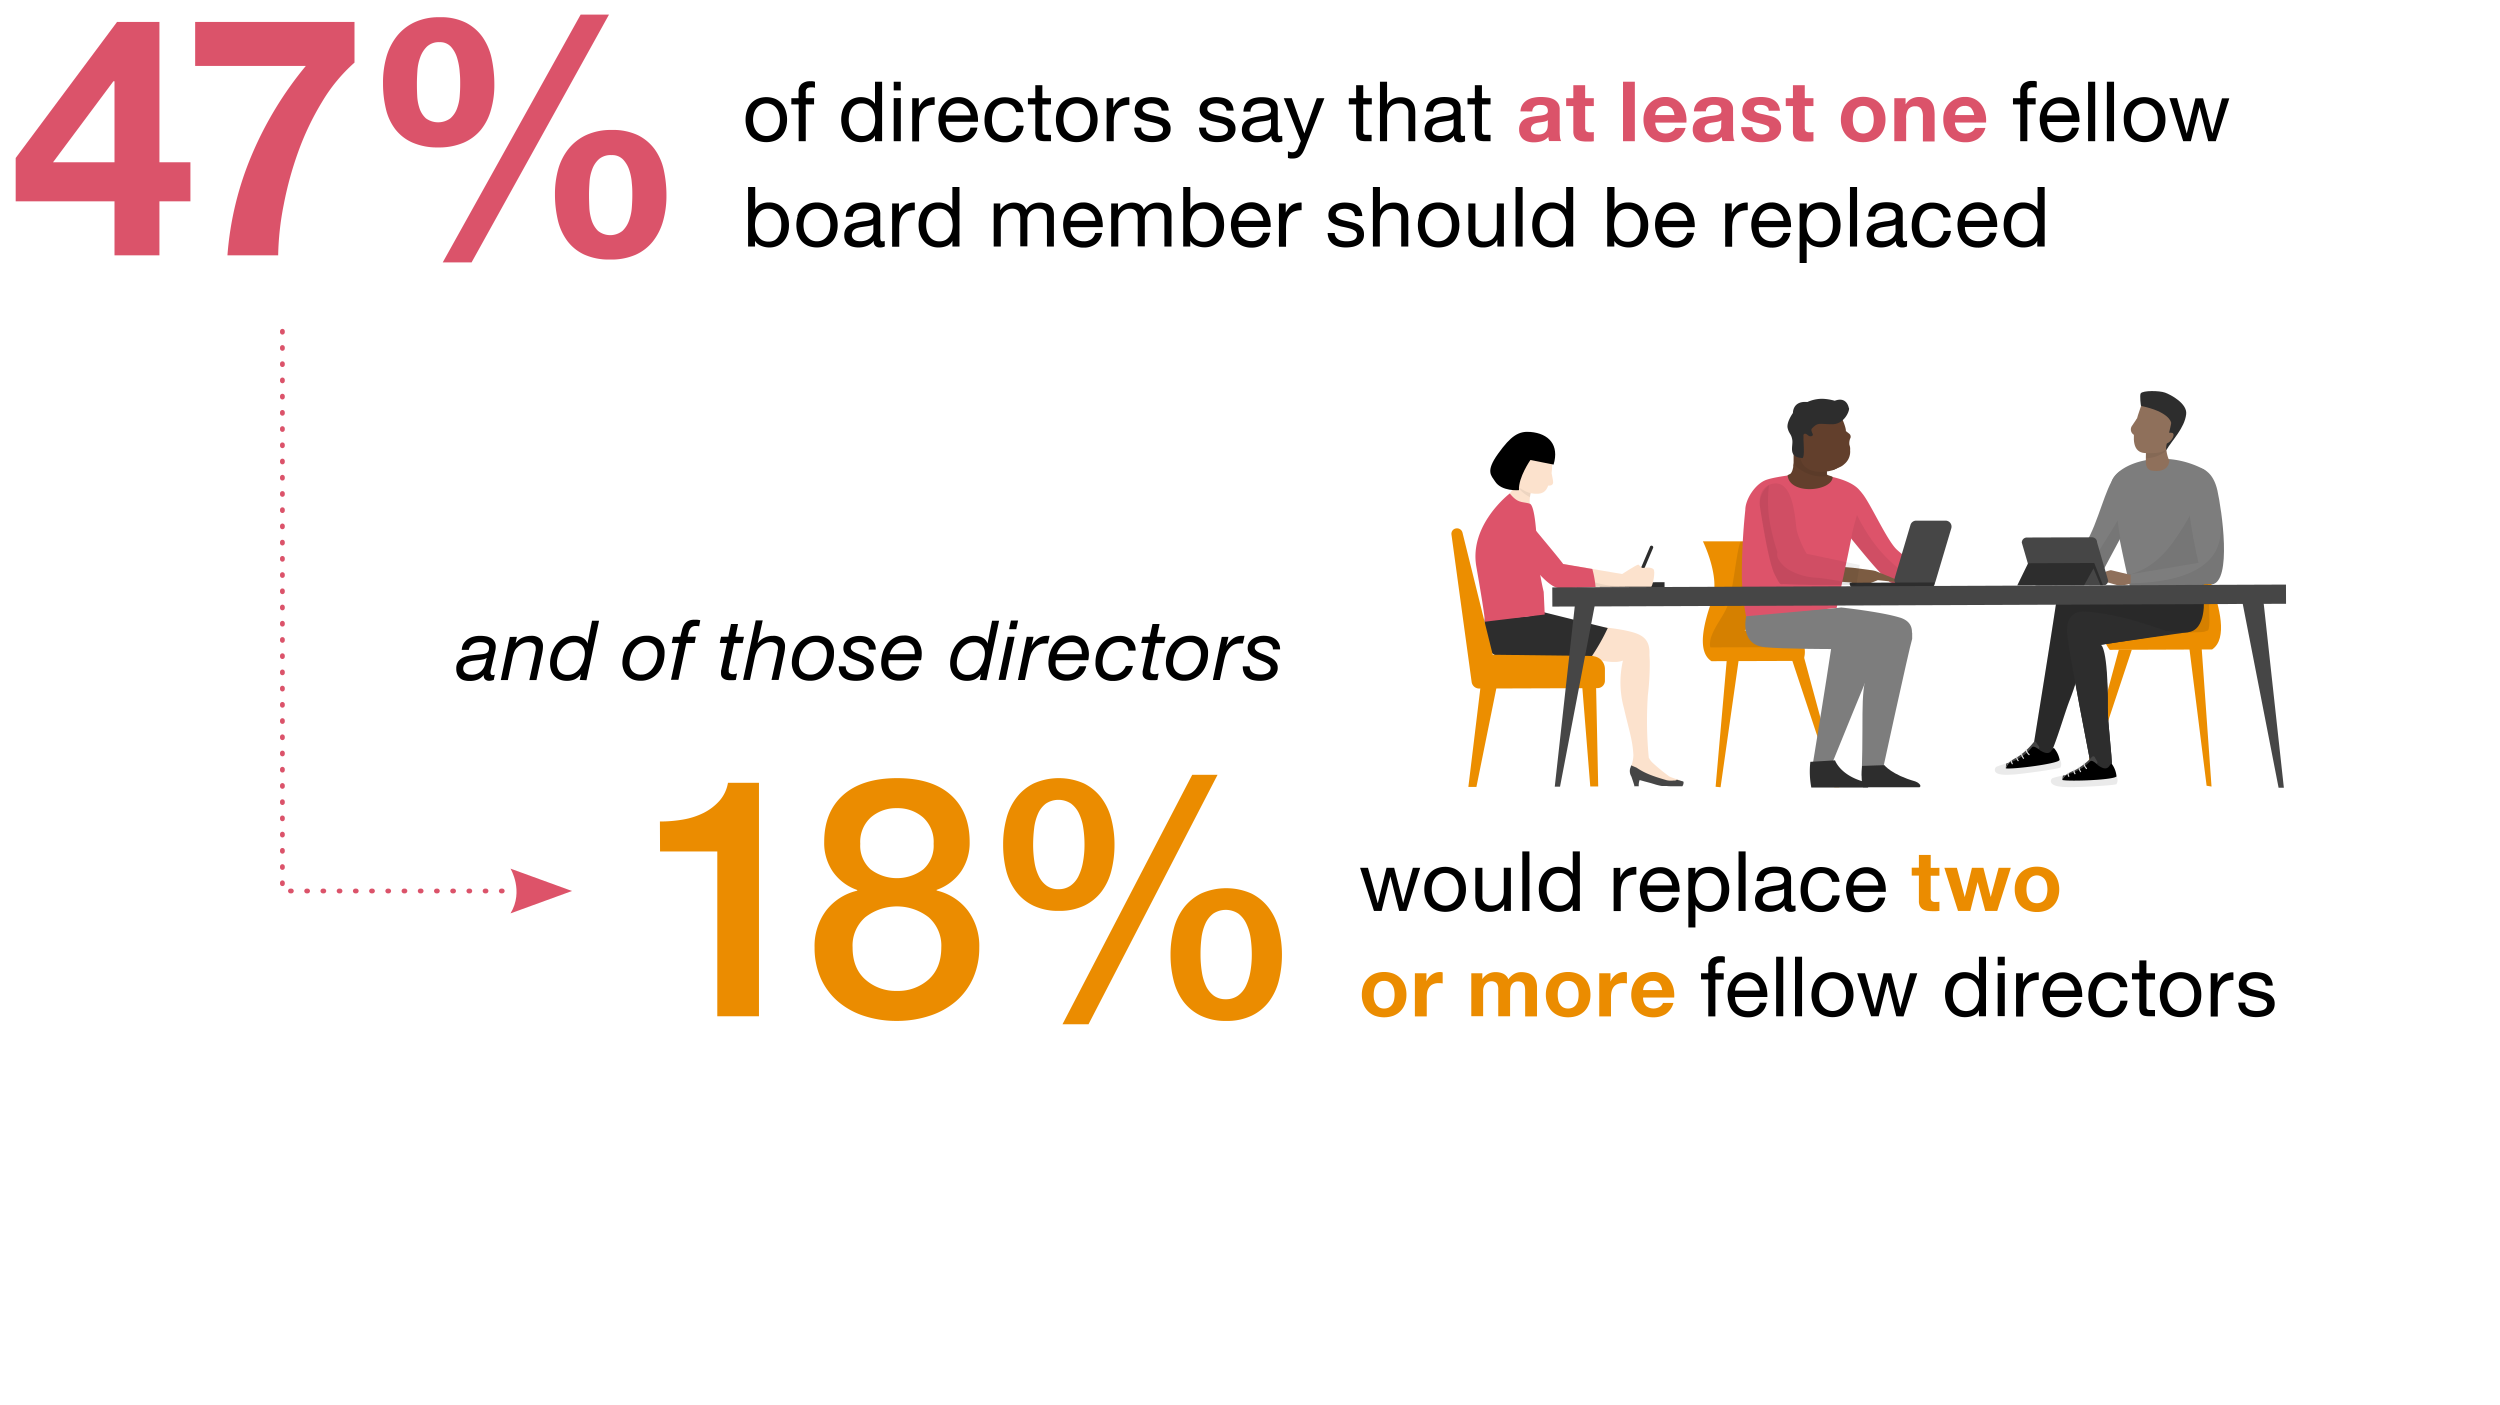 <svg id="Layer_1" data-name="Layer 1" xmlns="http://www.w3.org/2000/svg" xmlns:xlink="http://www.w3.org/1999/xlink" width="655" height="368" viewBox="0 0 655 368"><defs><clipPath id="clip-path"><rect x="361.17" y="91.44" width="247.68" height="123.84" style="fill:none"/></clipPath><clipPath id="clip-path-2"><rect x="405.22" y="147.64" width="19.9" height="6.13" style="fill:none"/></clipPath><clipPath id="clip-path-3"><rect x="405.22" y="147.64" width="19.9" height="6.13" style="fill:none"/></clipPath><clipPath id="clip-path-4"><rect x="397.18" y="124.86" width="4.84" height="5.38" style="fill:none"/></clipPath><clipPath id="clip-path-6"><rect x="551.06" y="135.97" width="30.61" height="32.49" style="fill:none"/></clipPath><clipPath id="clip-path-7"><rect x="551.06" y="135.98" width="30.62" height="32.49" style="fill:none"/></clipPath><clipPath id="clip-path-8"><rect x="557.35" y="127.41" width="21.1" height="29.96" style="fill:none"/></clipPath><clipPath id="clip-path-9"><rect x="557.35" y="127.41" width="21.1" height="29.96" style="fill:none"/></clipPath><clipPath id="clip-path-10"><rect x="562.21" y="114.56" width="5.4" height="5.49" style="fill:none"/></clipPath><clipPath id="clip-path-12"><rect x="542.96" y="136.37" width="12.54" height="16.65" style="fill:none"/></clipPath><clipPath id="clip-path-14"><rect x="532.3" y="154.34" width="45.12" height="43.92" style="fill:none"/></clipPath><clipPath id="clip-path-16"><rect x="558.25" y="133.8" width="24.45" height="19.55" style="fill:none"/></clipPath><clipPath id="clip-path-18"><rect x="482.89" y="131.98" width="19.41" height="20.63" style="fill:none"/></clipPath><clipPath id="clip-path-20"><rect x="448" y="141.83" width="24.77" height="27.79" style="fill:none"/></clipPath><clipPath id="clip-path-21"><rect x="448" y="141.84" width="24.77" height="27.79" style="fill:none"/></clipPath><clipPath id="clip-path-22"><rect x="469.97" y="118.62" width="8.79" height="6.32" style="fill:none"/></clipPath><clipPath id="clip-path-23"><rect x="469.97" y="118.62" width="8.79" height="6.32" style="fill:none"/></clipPath><clipPath id="clip-path-24"><rect x="461.03" y="126.65" width="26.21" height="26.66" style="fill:none"/></clipPath><clipPath id="clip-path-26"><rect x="461.1" y="127.11" width="25.02" height="26.15" style="fill:none"/></clipPath></defs><path d="M4.11,52.75V41.39L30.67,5.74h11.1V42.52h8.12V52.75H41.77V66.9H30V52.75Zm25.6-31.46L13.89,42.52H30V21.29Z" style="fill:#db536a"/><path d="M84.37,26.71a72.13,72.13,0,0,0-6.21,13,91.77,91.77,0,0,0-3.84,14A74.83,74.83,0,0,0,72.88,66.9H59.59A83.33,83.33,0,0,1,66,40.51,93.66,93.66,0,0,1,80.13,17.27h-29V5.74H92.88V16.4A43.26,43.26,0,0,0,84.37,26.71Z" style="fill:#db536a"/><path d="M101.19,15.09a15.61,15.61,0,0,1,2.71-5.51,12.8,12.8,0,0,1,4.63-3.71,15.1,15.1,0,0,1,6.64-1.36A14.76,14.76,0,0,1,122,5.91a12.16,12.16,0,0,1,4.42,3.8,15.36,15.36,0,0,1,2.4,5.64,32.64,32.64,0,0,1,.7,6.82,23.34,23.34,0,0,1-.88,6.59A14.39,14.39,0,0,1,126,34a12.1,12.1,0,0,1-4.59,3.41,16.4,16.4,0,0,1-6.64,1.22A16.2,16.2,0,0,1,108,37.33a11.62,11.62,0,0,1-4.46-3.5,14.05,14.05,0,0,1-2.44-5.33,28.42,28.42,0,0,1-.75-6.68A24.71,24.71,0,0,1,101.19,15.09Zm8.12,10.05a12.31,12.31,0,0,0,.61,3.27A6.25,6.25,0,0,0,111.58,31,5.45,5.45,0,0,0,118,31a6.32,6.32,0,0,0,1.74-2.58,11.49,11.49,0,0,0,.7-3.23c.09-1.14.13-2.17.13-3.1s0-1.94-.13-3.19a16.25,16.25,0,0,0-.65-3.63,7.77,7.77,0,0,0-1.62-3,3.85,3.85,0,0,0-3-1.22,4.57,4.57,0,0,0-3.28,1.13A7.33,7.33,0,0,0,110.1,15a12.52,12.52,0,0,0-.74,3.58c-.09,1.28-.13,2.42-.13,3.41S109.25,24,109.31,25.14ZM159.56,3.82l-36,64.92H116L152.13,3.82ZM146.27,44.27A15.09,15.09,0,0,1,149,38.94a12.92,12.92,0,0,1,4.64-3.58,15.54,15.54,0,0,1,6.64-1.31,15.24,15.24,0,0,1,6.81,1.35,12.11,12.11,0,0,1,4.41,3.67,14.43,14.43,0,0,1,2.41,5.46,31.37,31.37,0,0,1,.7,6.73,24.18,24.18,0,0,1-.88,6.64,15.25,15.25,0,0,1-2.66,5.33,12.07,12.07,0,0,1-4.59,3.54A15.92,15.92,0,0,1,159.82,68a15.72,15.72,0,0,1-6.77-1.31,11.64,11.64,0,0,1-4.46-3.63,14.82,14.82,0,0,1-2.45-5.46,29.53,29.53,0,0,1-.74-6.73A24.18,24.18,0,0,1,146.27,44.27Zm8.13,10a13.11,13.11,0,0,0,.61,3.45,6.9,6.9,0,0,0,1.66,2.76,5.14,5.14,0,0,0,6.43,0,7.07,7.07,0,0,0,1.74-2.76,12.69,12.69,0,0,0,.7-3.4c.09-1.2.13-2.26.13-3.19s0-1.91-.13-3.1a14,14,0,0,0-.65-3.41,7.44,7.44,0,0,0-1.62-2.8,3.92,3.92,0,0,0-3-1.18,4.77,4.77,0,0,0-3.28,1,6.56,6.56,0,0,0-1.79,2.62,11.38,11.38,0,0,0-.74,3.41c-.09,1.22-.14,2.33-.14,3.32S154.34,53,154.4,54.23Z" style="fill:#db536a"/><path d="M195.69,29.05a5.3,5.3,0,0,1,1-1.88,5.12,5.12,0,0,1,1.73-1.26,6.31,6.31,0,0,1,4.73,0,5,5,0,0,1,1.71,1.26,5.17,5.17,0,0,1,1,1.88,7.29,7.29,0,0,1,.35,2.33,7.17,7.17,0,0,1-.35,2.31,5.21,5.21,0,0,1-1,1.87,4.77,4.77,0,0,1-1.71,1.24,6.44,6.44,0,0,1-4.73,0,4.94,4.94,0,0,1-1.73-1.24,5.34,5.34,0,0,1-1-1.87,7.17,7.17,0,0,1-.35-2.31A7.29,7.29,0,0,1,195.69,29.05Zm1.89,4.15a3.82,3.82,0,0,0,.75,1.33,3.21,3.21,0,0,0,1.12.82,3.36,3.36,0,0,0,1.37.28,3.31,3.31,0,0,0,1.36-.28,3.25,3.25,0,0,0,1.13-.82,3.82,3.82,0,0,0,.75-1.33,6.09,6.09,0,0,0,0-3.65,3.86,3.86,0,0,0-.75-1.34,3.16,3.16,0,0,0-1.13-.83,3.32,3.32,0,0,0-1.36-.29,3.37,3.37,0,0,0-1.37.29,3.12,3.12,0,0,0-1.12.83,3.86,3.86,0,0,0-.75,1.34,6.09,6.09,0,0,0,0,3.65Z"/><path d="M207.33,27.36V25.72h1.9V24A2.61,2.61,0,0,1,210,22a3.39,3.39,0,0,1,2.32-.71,4.41,4.41,0,0,1,.6,0,3.88,3.88,0,0,1,.6.13V23a2.08,2.08,0,0,0-.52-.12l-.52,0a1.75,1.75,0,0,0-1,.26,1.14,1.14,0,0,0-.37,1v1.58h2.18v1.64h-2.18V37h-1.86V27.36Z"/><path d="M229.24,37V35.48h0a2.76,2.76,0,0,1-1.45,1.36,5.58,5.58,0,0,1-2.16.41,5.1,5.1,0,0,1-2.28-.48,4.68,4.68,0,0,1-1.62-1.29,5.59,5.59,0,0,1-1-1.88,7.64,7.64,0,0,1-.33-2.27,8,8,0,0,1,.32-2.27,5.35,5.35,0,0,1,1-1.87,4.75,4.75,0,0,1,1.62-1.27,5.15,5.15,0,0,1,2.26-.47,5.41,5.41,0,0,1,.94.09,4.75,4.75,0,0,1,1,.3,4.47,4.47,0,0,1,.95.54,3.22,3.22,0,0,1,.76.84h0V21.41h1.86V37Zm-6.67-4a4.18,4.18,0,0,0,.63,1.35,3.21,3.21,0,0,0,1.09.94,3.38,3.38,0,0,0,1.56.34,3.06,3.06,0,0,0,2.67-1.34,4.09,4.09,0,0,0,.6-1.36,6.77,6.77,0,0,0,.18-1.55,6.57,6.57,0,0,0-.19-1.61,4.08,4.08,0,0,0-.62-1.37,3.3,3.3,0,0,0-1.11-.95,3.45,3.45,0,0,0-1.64-.36,3.28,3.28,0,0,0-1.59.37,2.94,2.94,0,0,0-1.05,1,4.38,4.38,0,0,0-.57,1.4,7.78,7.78,0,0,0-.17,1.61A5.67,5.67,0,0,0,222.57,33Z"/><path d="M234.15,23.69V21.41H236v2.28Zm1.86,2V37h-1.86V25.72Z"/><path d="M240.73,25.72V28.1h0a5,5,0,0,1,1.66-2,4.24,4.24,0,0,1,2.49-.62v2a5.15,5.15,0,0,0-1.9.31,3.08,3.08,0,0,0-1.27.89,3.67,3.67,0,0,0-.69,1.43,7.56,7.56,0,0,0-.22,1.94v5H239V25.72Z"/><path d="M254.45,36.29a5.15,5.15,0,0,1-3.19,1,5.63,5.63,0,0,1-2.35-.44,4.55,4.55,0,0,1-1.67-1.22,5.25,5.25,0,0,1-1-1.88,9.33,9.33,0,0,1-.38-2.38,6.87,6.87,0,0,1,.39-2.36,5.63,5.63,0,0,1,1.11-1.85A4.87,4.87,0,0,1,249,25.89a5.17,5.17,0,0,1,2.13-.44,4.59,4.59,0,0,1,2.5.63,4.9,4.9,0,0,1,1.59,1.58,6.2,6.2,0,0,1,.83,2.1,8.62,8.62,0,0,1,.19,2.16h-8.45a4.33,4.33,0,0,0,.17,1.41,3.2,3.2,0,0,0,.63,1.18,3.35,3.35,0,0,0,1.12.82,3.89,3.89,0,0,0,1.59.3,3.27,3.27,0,0,0,1.94-.54,2.67,2.67,0,0,0,1-1.66h1.83A4.48,4.48,0,0,1,254.45,36.29ZM254,29a3.14,3.14,0,0,0-.68-1,3.34,3.34,0,0,0-3.58-.68,2.94,2.94,0,0,0-1,.69,3.2,3.2,0,0,0-.66,1,3.62,3.62,0,0,0-.28,1.23h6.48A3.74,3.74,0,0,0,254,29Z"/><path d="M265.28,27.68a2.82,2.82,0,0,0-1.88-.59,3.54,3.54,0,0,0-1.68.37,3,3,0,0,0-1.08,1,4.23,4.23,0,0,0-.58,1.41,7.45,7.45,0,0,0-.17,1.65,6.53,6.53,0,0,0,.18,1.53,4.38,4.38,0,0,0,.58,1.32,3,3,0,0,0,1,.93,3.55,3.55,0,0,0,3.66-.38,3.29,3.29,0,0,0,1-2h1.9a5.25,5.25,0,0,1-1.57,3.24,4.91,4.91,0,0,1-3.41,1.13,6.07,6.07,0,0,1-2.29-.41,4.53,4.53,0,0,1-1.66-1.18,5.07,5.07,0,0,1-1-1.83,7.43,7.43,0,0,1-.34-2.32,8.18,8.18,0,0,1,.33-2.37,5.6,5.6,0,0,1,1-1.93,4.87,4.87,0,0,1,1.67-1.29,5.52,5.52,0,0,1,2.34-.47,6.93,6.93,0,0,1,1.8.23,4.57,4.57,0,0,1,1.49.71,3.92,3.92,0,0,1,1.06,1.22,4.45,4.45,0,0,1,.52,1.73H266.2A2.87,2.87,0,0,0,265.28,27.68Z"/><path d="M275.35,25.72v1.64H273.1v7a1.81,1.81,0,0,0,.06.52.54.54,0,0,0,.2.31,1,1,0,0,0,.43.14,6.75,6.75,0,0,0,.71,0h.85V37h-1.42a6.23,6.23,0,0,1-1.23-.1,1.71,1.71,0,0,1-.83-.36,1.51,1.51,0,0,1-.47-.74,4.36,4.36,0,0,1-.15-1.27V27.36h-1.93V25.72h1.93V22.33h1.85v3.39Z"/><path d="M277,29.05a5.17,5.17,0,0,1,1-1.88,5,5,0,0,1,1.72-1.26,6.31,6.31,0,0,1,4.73,0,5.08,5.08,0,0,1,1.72,1.26,5.48,5.48,0,0,1,1.05,1.88,7.59,7.59,0,0,1,.35,2.33,7.46,7.46,0,0,1-.35,2.31,5.53,5.53,0,0,1-1.05,1.87,4.9,4.9,0,0,1-1.72,1.24,6.44,6.44,0,0,1-4.73,0A4.81,4.81,0,0,1,278,35.56a5.21,5.21,0,0,1-1-1.87,7.46,7.46,0,0,1-.35-2.31A7.59,7.59,0,0,1,277,29.05Zm1.89,4.15a3.82,3.82,0,0,0,.75,1.33,3.25,3.25,0,0,0,1.13.82,3.31,3.31,0,0,0,1.36.28,3.36,3.36,0,0,0,1.37-.28,3.21,3.21,0,0,0,1.12-.82,4,4,0,0,0,.76-1.33,6.3,6.3,0,0,0,0-3.65,4,4,0,0,0-.76-1.34,3.12,3.12,0,0,0-1.12-.83,3.37,3.37,0,0,0-1.37-.29,3.32,3.32,0,0,0-1.36.29,3.16,3.16,0,0,0-1.13.83,3.86,3.86,0,0,0-.75,1.34,6.3,6.3,0,0,0,0,3.65Z"/><path d="M291.69,25.72V28.1h.05a4.91,4.91,0,0,1,1.66-2,4.2,4.2,0,0,1,2.49-.62v2a5.07,5.07,0,0,0-1.9.31,3,3,0,0,0-1.27.89,3.68,3.68,0,0,0-.7,1.43A7.56,7.56,0,0,0,291.8,32v5h-1.86V25.72Z"/><path d="M299.18,34.49a2.13,2.13,0,0,0,.69.68,3.67,3.67,0,0,0,1,.36,5.8,5.8,0,0,0,1.11.1,7.31,7.31,0,0,0,.91-.06,3.15,3.15,0,0,0,.89-.24,1.79,1.79,0,0,0,.67-.51,1.43,1.43,0,0,0,.26-.87,1.23,1.23,0,0,0-.55-1.09,4.5,4.5,0,0,0-1.36-.6c-.55-.15-1.14-.29-1.78-.42a8.42,8.42,0,0,1-1.78-.52,3.66,3.66,0,0,1-1.37-.95,2.5,2.5,0,0,1-.55-1.7,2.69,2.69,0,0,1,.39-1.47,3,3,0,0,1,1-1,4.29,4.29,0,0,1,1.35-.57,6.49,6.49,0,0,1,1.5-.19,8.86,8.86,0,0,1,1.77.17,4,4,0,0,1,1.43.57,2.82,2.82,0,0,1,1,1.09,4.06,4.06,0,0,1,.44,1.71h-1.86a1.77,1.77,0,0,0-.89-1.48,2.8,2.8,0,0,0-.82-.32,4.61,4.61,0,0,0-.91-.1,6.2,6.2,0,0,0-.84.07,2.66,2.66,0,0,0-.77.23,1.41,1.41,0,0,0-.57.44,1.06,1.06,0,0,0-.22.71,1,1,0,0,0,.34.79,2.68,2.68,0,0,0,.86.53,7.89,7.89,0,0,0,1.18.35l1.31.29c.47.1.92.23,1.37.37a4.8,4.8,0,0,1,1.18.58,2.79,2.79,0,0,1,.83.91,2.64,2.64,0,0,1,.31,1.35,3.21,3.21,0,0,1-.42,1.71,3.43,3.43,0,0,1-1.12,1.09,4.57,4.57,0,0,1-1.55.58,9,9,0,0,1-1.71.16,7.38,7.38,0,0,1-1.79-.2,4.36,4.36,0,0,1-1.51-.64,3.24,3.24,0,0,1-1-1.18,4.13,4.13,0,0,1-.44-1.78h1.86A2.22,2.22,0,0,0,299.18,34.49Z"/><path d="M316.18,34.49a2,2,0,0,0,.69.68,3.42,3.42,0,0,0,1,.36,5.7,5.7,0,0,0,1.1.1,7.47,7.47,0,0,0,.92-.06,3.09,3.09,0,0,0,.88-.24,1.71,1.71,0,0,0,.67-.51,1.36,1.36,0,0,0,.26-.87,1.24,1.24,0,0,0-.54-1.09,4.56,4.56,0,0,0-1.37-.6c-.54-.15-1.14-.29-1.78-.42a8.78,8.78,0,0,1-1.78-.52,3.62,3.62,0,0,1-1.36-.95,2.45,2.45,0,0,1-.55-1.7,2.77,2.77,0,0,1,.38-1.47,3.09,3.09,0,0,1,1-1,4.35,4.35,0,0,1,1.36-.57,6.42,6.42,0,0,1,1.5-.19,8.69,8.69,0,0,1,1.76.17,4.18,4.18,0,0,1,1.44.57,3,3,0,0,1,1,1.09,4.21,4.21,0,0,1,.44,1.71h-1.86a1.88,1.88,0,0,0-.28-.9,1.81,1.81,0,0,0-.62-.58,2.7,2.7,0,0,0-.82-.32,4.51,4.51,0,0,0-.9-.1,6,6,0,0,0-.84.07,2.63,2.63,0,0,0-.78.23,1.56,1.56,0,0,0-.57.44,1.11,1.11,0,0,0-.21.71,1,1,0,0,0,.33.79,2.85,2.85,0,0,0,.87.53,7.89,7.89,0,0,0,1.18.35l1.31.29c.46.1.92.23,1.36.37a4.48,4.48,0,0,1,1.18.58,2.79,2.79,0,0,1,.83.91,2.64,2.64,0,0,1,.32,1.35,3.12,3.12,0,0,1-.43,1.71,3.31,3.31,0,0,1-1.11,1.09,4.65,4.65,0,0,1-1.55.58,9.18,9.18,0,0,1-1.72.16,7.5,7.5,0,0,1-1.79-.2,4.36,4.36,0,0,1-1.51-.64,3.3,3.3,0,0,1-1-1.18,4,4,0,0,1-.44-1.78h1.86A2,2,0,0,0,316.18,34.49Z"/><path d="M336,37a2.61,2.61,0,0,1-1.33.28,1.61,1.61,0,0,1-1.15-.4,1.77,1.77,0,0,1-.42-1.32,4.51,4.51,0,0,1-1.78,1.32,5.89,5.89,0,0,1-2.2.4,6.19,6.19,0,0,1-1.45-.17,3.35,3.35,0,0,1-1.19-.55,2.63,2.63,0,0,1-.8-1,3.23,3.23,0,0,1-.3-1.45,3.31,3.31,0,0,1,.33-1.58,2.86,2.86,0,0,1,.86-1,3.88,3.88,0,0,1,1.23-.58q.69-.2,1.41-.33c.51-.1,1-.18,1.45-.23a7.31,7.31,0,0,0,1.21-.22,2,2,0,0,0,.83-.41A1,1,0,0,0,333,29a1.87,1.87,0,0,0-.23-1,1.53,1.53,0,0,0-.59-.57,2.34,2.34,0,0,0-.81-.26,6.65,6.65,0,0,0-.88-.07,3.91,3.91,0,0,0-2,.45,1.9,1.9,0,0,0-.85,1.69h-1.86a4.12,4.12,0,0,1,.44-1.77,3.18,3.18,0,0,1,1-1.16,4.28,4.28,0,0,1,1.49-.65,8,8,0,0,1,1.81-.2,11,11,0,0,1,1.51.11,4.25,4.25,0,0,1,1.37.45,2.63,2.63,0,0,1,1,.95,3,3,0,0,1,.37,1.59v5.8a4.43,4.43,0,0,0,.08,1q.08.3.51.3a2.67,2.67,0,0,0,.57-.08Zm-3-5.79a2.43,2.43,0,0,1-.92.38c-.38.08-.78.14-1.19.19s-.84.11-1.26.18a4.54,4.54,0,0,0-1.13.31,2.05,2.05,0,0,0-.82.62,1.75,1.75,0,0,0-.32,1.1,1.42,1.42,0,0,0,.19.77,1.47,1.47,0,0,0,.48.51,2,2,0,0,0,.68.29,4.49,4.49,0,0,0,.83.08,4.37,4.37,0,0,0,1.58-.25,3.19,3.19,0,0,0,1.07-.63,2.58,2.58,0,0,0,.61-.82,2.14,2.14,0,0,0,.2-.84Z"/><path d="M342,38.52a12.76,12.76,0,0,1-.64,1.4,4,4,0,0,1-.7.92,2.47,2.47,0,0,1-.85.53,3.31,3.31,0,0,1-1.08.16,4.87,4.87,0,0,1-.66,0,3.22,3.22,0,0,1-.63-.15V39.63a3.2,3.2,0,0,0,.55.19,2.35,2.35,0,0,0,.54.07,1.61,1.61,0,0,0,.95-.27,1.7,1.7,0,0,0,.58-.77l.76-1.9-4.48-11.23h2.1l3.3,9.24h0L345,25.72h2Z"/><path d="M359.41,25.72v1.64h-2.25v7a2.34,2.34,0,0,0,0,.52.62.62,0,0,0,.21.31,1,1,0,0,0,.43.14,6.75,6.75,0,0,0,.71,0h.85V37H358a6.23,6.23,0,0,1-1.23-.1,1.67,1.67,0,0,1-.83-.36,1.44,1.44,0,0,1-.47-.74,4,4,0,0,1-.16-1.27V27.36h-1.92V25.72h1.92V22.33h1.86v3.39Z"/><path d="M363.41,21.41v6h0a2.57,2.57,0,0,1,.61-.89,3.83,3.83,0,0,1,.89-.59,5.31,5.31,0,0,1,1-.34,5.49,5.49,0,0,1,1-.11,5,5,0,0,1,1.86.31,3,3,0,0,1,1.84,2.15,6.66,6.66,0,0,1,.19,1.67V37H369V29.37a2.26,2.26,0,0,0-.61-1.67,2.31,2.31,0,0,0-1.68-.61,3.64,3.64,0,0,0-1.47.27,2.63,2.63,0,0,0-1,.74,3,3,0,0,0-.62,1.12,4.53,4.53,0,0,0-.21,1.41V37h-1.86V21.41Z"/><path d="M383.85,37a2.61,2.61,0,0,1-1.33.28,1.57,1.57,0,0,1-1.14-.4,1.73,1.73,0,0,1-.43-1.32,4.44,4.44,0,0,1-1.78,1.32,5.89,5.89,0,0,1-2.2.4,6.19,6.19,0,0,1-1.45-.17,3.43,3.43,0,0,1-1.19-.55,2.73,2.73,0,0,1-.8-1,3.38,3.38,0,0,1-.29-1.45,3.31,3.31,0,0,1,.33-1.58,2.67,2.67,0,0,1,.86-1,3.82,3.82,0,0,1,1.22-.58q.69-.2,1.41-.33c.51-.1,1-.18,1.45-.23a7.44,7.44,0,0,0,1.22-.22,2,2,0,0,0,.83-.41,1,1,0,0,0,.3-.8,1.78,1.78,0,0,0-.23-1,1.53,1.53,0,0,0-.59-.57,2.34,2.34,0,0,0-.81-.26,6.52,6.52,0,0,0-.88-.07,3.93,3.93,0,0,0-2,.45,1.92,1.92,0,0,0-.85,1.69h-1.86a4.12,4.12,0,0,1,.44-1.77,3.18,3.18,0,0,1,1.05-1.16,4.41,4.41,0,0,1,1.5-.65,7.94,7.94,0,0,1,1.8-.2,11.1,11.1,0,0,1,1.52.11,4.27,4.27,0,0,1,1.36.45,2.65,2.65,0,0,1,1,.95,3.12,3.12,0,0,1,.37,1.59v5.8a4.57,4.57,0,0,0,.07,1c.05.2.23.3.52.3a2.51,2.51,0,0,0,.56-.08Zm-3-5.79a2.36,2.36,0,0,1-.92.38c-.38.08-.77.14-1.19.19l-1.25.18a4.51,4.51,0,0,0-1.14.31,2.05,2.05,0,0,0-.82.62,1.75,1.75,0,0,0-.32,1.1,1.51,1.51,0,0,0,.19.77,1.47,1.47,0,0,0,.48.51,2.14,2.14,0,0,0,.69.29,4.41,4.41,0,0,0,.83.08,4.35,4.35,0,0,0,1.57-.25,3.09,3.09,0,0,0,1.07-.63,2.44,2.44,0,0,0,.61-.82,2.14,2.14,0,0,0,.2-.84Z"/><path d="M390.52,25.72v1.64h-2.25v7a2.34,2.34,0,0,0,.05.52.62.62,0,0,0,.21.31.91.91,0,0,0,.43.14,6.62,6.62,0,0,0,.71,0h.85V37H389.1a6.41,6.41,0,0,1-1.24-.1,1.71,1.71,0,0,1-.83-.36,1.58,1.58,0,0,1-.47-.74,4.36,4.36,0,0,1-.15-1.27V27.36h-1.92V25.72h1.92V22.33h1.86v3.39Z"/><path d="M398.36,29.19a3.55,3.55,0,0,1,.55-1.81,3.66,3.66,0,0,1,1.22-1.16,5.2,5.2,0,0,1,1.67-.62,9.06,9.06,0,0,1,1.87-.19,12.54,12.54,0,0,1,1.72.12A5.33,5.33,0,0,1,407,26a3.19,3.19,0,0,1,1.18,1,2.78,2.78,0,0,1,.46,1.65V34.5a13.54,13.54,0,0,0,.08,1.46,2.73,2.73,0,0,0,.31,1h-3.14a4.61,4.61,0,0,1-.15-.53,5.35,5.35,0,0,1-.07-.56A4,4,0,0,1,403.91,37a7.16,7.16,0,0,1-2.05.3,5.58,5.58,0,0,1-1.51-.19,3.55,3.55,0,0,1-1.23-.61,2.91,2.91,0,0,1-.81-1.05,3.51,3.51,0,0,1-.3-1.51,3.22,3.22,0,0,1,.34-1.58,2.93,2.93,0,0,1,.87-1,4.05,4.05,0,0,1,1.23-.55,11.35,11.35,0,0,1,1.38-.3c.47-.07.93-.13,1.38-.17a8.81,8.81,0,0,0,1.2-.2,2.07,2.07,0,0,0,.83-.38.84.84,0,0,0,.29-.73,1.61,1.61,0,0,0-.17-.8,1.15,1.15,0,0,0-.44-.46,1.74,1.74,0,0,0-.63-.22,4.75,4.75,0,0,0-.77-.05,2.38,2.38,0,0,0-1.45.39,1.76,1.76,0,0,0-.61,1.31Zm7.17,2.29a1.51,1.51,0,0,1-.5.28,4.82,4.82,0,0,1-.63.16l-.71.11-.74.11a5.35,5.35,0,0,0-.69.17,2.33,2.33,0,0,0-.59.3,1.31,1.31,0,0,0-.4.47,1.42,1.42,0,0,0-.16.72,1.37,1.37,0,0,0,.16.7,1.19,1.19,0,0,0,.41.45,1.93,1.93,0,0,0,.61.23,4.37,4.37,0,0,0,.72.06,2.78,2.78,0,0,0,1.42-.3,2,2,0,0,0,.75-.74,2.37,2.37,0,0,0,.29-.86,5.33,5.33,0,0,0,.06-.7Z" style="fill:#db536a"/><path d="M417.58,25.72v2.07h-2.27v5.59a1.53,1.53,0,0,0,.26,1,1.51,1.51,0,0,0,1.05.27,4,4,0,0,0,.5,0,3,3,0,0,0,.46-.06V37q-.39.06-.87.09l-.94,0a8.36,8.36,0,0,1-1.36-.1,3.13,3.13,0,0,1-1.14-.38,2,2,0,0,1-.78-.81,2.88,2.88,0,0,1-.28-1.37V27.79h-1.88V25.72h1.88V22.33h3.1v3.39Z" style="fill:#db536a"/><path d="M428.33,21.41V37h-3.1V21.41Z" style="fill:#db536a"/><path d="M434.45,34.3a3.16,3.16,0,0,0,3.62.21,1.93,1.93,0,0,0,.83-1h2.73a5.11,5.11,0,0,1-2,2.9,5.91,5.91,0,0,1-3.27.87,6.5,6.5,0,0,1-2.4-.42,5.14,5.14,0,0,1-1.82-1.21A5.42,5.42,0,0,1,431,33.78a6.65,6.65,0,0,1-.41-2.4A6.47,6.47,0,0,1,431,29a5.4,5.4,0,0,1,1.18-1.89A5.35,5.35,0,0,1,434,25.87a5.8,5.8,0,0,1,2.35-.46,5.37,5.37,0,0,1,2.51.56,5.1,5.1,0,0,1,1.76,1.49,6.05,6.05,0,0,1,1,2.15,7.72,7.72,0,0,1,.22,2.51h-8.15A3.14,3.14,0,0,0,434.45,34.3Zm3.5-5.94a2.16,2.16,0,0,0-1.69-.61A2.64,2.64,0,0,0,435,28a2.5,2.5,0,0,0-.79.62,2.07,2.07,0,0,0-.41.79,3.35,3.35,0,0,0-.15.74h5.05A3.58,3.58,0,0,0,438,28.36Z" style="fill:#db536a"/><path d="M443.8,29.19a3.55,3.55,0,0,1,.54-1.81,3.69,3.69,0,0,1,1.23-1.16,5.2,5.2,0,0,1,1.67-.62,9,9,0,0,1,1.86-.19,12.68,12.68,0,0,1,1.73.12,5.51,5.51,0,0,1,1.6.47,3.08,3.08,0,0,1,1.17,1,2.71,2.71,0,0,1,.46,1.65V34.5a11.33,11.33,0,0,0,.09,1.46,2.57,2.57,0,0,0,.31,1h-3.15a4.58,4.58,0,0,1-.14-.53,5.39,5.39,0,0,1-.08-.56A4,4,0,0,1,449.34,37a7.11,7.11,0,0,1-2,.3,5.63,5.63,0,0,1-1.51-.19,3.59,3.59,0,0,1-1.22-.61,2.93,2.93,0,0,1-.82-1.05,3.51,3.51,0,0,1-.29-1.51,3.22,3.22,0,0,1,.34-1.58,2.74,2.74,0,0,1,.87-1,4,4,0,0,1,1.22-.55,11.1,11.1,0,0,1,1.39-.3c.47-.07.92-.13,1.38-.17a8.81,8.81,0,0,0,1.2-.2,2.13,2.13,0,0,0,.83-.38A.83.83,0,0,0,451,29a1.62,1.62,0,0,0-.16-.8,1.22,1.22,0,0,0-.44-.46,1.74,1.74,0,0,0-.63-.22,4.8,4.8,0,0,0-.78-.05,2.37,2.37,0,0,0-1.44.39,1.76,1.76,0,0,0-.61,1.31ZM451,31.48a1.37,1.37,0,0,1-.49.28,5.8,5.8,0,0,1-.63.16l-.71.11-.75.11a5.2,5.2,0,0,0-.68.17,2.17,2.17,0,0,0-.59.3,1.33,1.33,0,0,0-.41.47,1.54,1.54,0,0,0-.15.72,1.48,1.48,0,0,0,.15.7,1.14,1.14,0,0,0,.42.45,1.84,1.84,0,0,0,.61.23,4.2,4.2,0,0,0,.72.06,2.8,2.8,0,0,0,1.42-.3,2.09,2.09,0,0,0,.74-.74,2.39,2.39,0,0,0,.3-.86c0-.29,0-.52,0-.7Z" style="fill:#db536a"/><path d="M459.38,34.2a1.8,1.8,0,0,0,.54.59,2.14,2.14,0,0,0,.75.34,3.29,3.29,0,0,0,.89.11,3.34,3.34,0,0,0,.68-.07,2.74,2.74,0,0,0,.66-.25,1.35,1.35,0,0,0,.49-.43,1.15,1.15,0,0,0,.2-.69q0-.7-.93-1a20,20,0,0,0-2.59-.7q-.68-.15-1.32-.36a4.88,4.88,0,0,1-1.15-.54,2.77,2.77,0,0,1-.81-.86,2.44,2.44,0,0,1-.3-1.25,3.41,3.41,0,0,1,.42-1.79A3.16,3.16,0,0,1,458,26.14a4.89,4.89,0,0,1,1.57-.57,10.54,10.54,0,0,1,1.79-.16,8.6,8.6,0,0,1,1.78.18,4.45,4.45,0,0,1,1.54.59,3.49,3.49,0,0,1,1.13,1.1,3.61,3.61,0,0,1,.53,1.74h-2.94a1.38,1.38,0,0,0-.68-1.22,3.12,3.12,0,0,0-1.44-.31l-.57,0a1.92,1.92,0,0,0-.56.14,1,1,0,0,0-.42.32.91.91,0,0,0,.13,1.23,2.28,2.28,0,0,0,.79.43,8.81,8.81,0,0,0,1.13.29l1.29.29a11.71,11.71,0,0,1,1.32.37,4.28,4.28,0,0,1,1.15.58,2.84,2.84,0,0,1,.8.89,2.58,2.58,0,0,1,.31,1.32,3.43,3.43,0,0,1-1.62,3.08,4.64,4.64,0,0,1-1.65.65,9.92,9.92,0,0,1-1.89.18,9.47,9.47,0,0,1-1.92-.19,5,5,0,0,1-1.67-.66,3.65,3.65,0,0,1-1.2-1.21,3.72,3.72,0,0,1-.51-1.89h2.95A1.66,1.66,0,0,0,459.38,34.2Z" style="fill:#db536a"/><path d="M475.12,25.72v2.07h-2.27v5.59a1.53,1.53,0,0,0,.26,1,1.51,1.51,0,0,0,1.05.27,4.07,4.07,0,0,0,.5,0,3.2,3.2,0,0,0,.46-.06V37q-.39.06-.87.09l-.94,0a8.57,8.57,0,0,1-1.37-.1,3,3,0,0,1-1.13-.38,2,2,0,0,1-.78-.81,2.88,2.88,0,0,1-.28-1.37V27.79h-1.88V25.72h1.88V22.33h3.1v3.39Z" style="fill:#db536a"/><path d="M482.75,28.92A5.3,5.3,0,0,1,483.92,27a5.24,5.24,0,0,1,1.84-1.2,6.3,6.3,0,0,1,2.4-.43,6.44,6.44,0,0,1,2.42.43,5.15,5.15,0,0,1,3,3.08,6.82,6.82,0,0,1,.42,2.46,6.75,6.75,0,0,1-.42,2.44,5.23,5.23,0,0,1-1.18,1.87,5.13,5.13,0,0,1-1.84,1.19,6.64,6.64,0,0,1-2.42.41,6.5,6.5,0,0,1-2.4-.41,5.22,5.22,0,0,1-1.84-1.19,5.35,5.35,0,0,1-1.17-1.87,6.75,6.75,0,0,1-.42-2.44A6.82,6.82,0,0,1,482.75,28.92Zm2.81,3.78a3.54,3.54,0,0,0,.45,1.15,2.28,2.28,0,0,0,.84.82,2.94,2.94,0,0,0,2.63,0,2.33,2.33,0,0,0,.86-.82,3.32,3.32,0,0,0,.44-1.15,6.43,6.43,0,0,0,.14-1.32,6.62,6.62,0,0,0-.14-1.34,3.37,3.37,0,0,0-.44-1.16,2.57,2.57,0,0,0-.86-.81,2.86,2.86,0,0,0-2.63,0,2.51,2.51,0,0,0-.84.81,3.6,3.6,0,0,0-.45,1.16,7.42,7.42,0,0,0-.13,1.34A7.2,7.2,0,0,0,485.56,32.7Z" style="fill:#db536a"/><path d="M499.26,25.72v1.57h.07a3.53,3.53,0,0,1,1.52-1.43,4.43,4.43,0,0,1,1.93-.45,5.17,5.17,0,0,1,2,.34,3.12,3.12,0,0,1,1.26.94,3.67,3.67,0,0,1,.64,1.46,9.44,9.44,0,0,1,.19,1.91v7H503.8V30.63a3.94,3.94,0,0,0-.43-2.08,1.69,1.69,0,0,0-1.55-.69,2.16,2.16,0,0,0-1.84.75,4.18,4.18,0,0,0-.57,2.48V37h-3.1V25.72Z" style="fill:#db536a"/><path d="M513,34.3a3.16,3.16,0,0,0,3.62.21,1.93,1.93,0,0,0,.83-1h2.73a5.11,5.11,0,0,1-2,2.9,5.91,5.91,0,0,1-3.27.87,6.59,6.59,0,0,1-2.41-.42,5.19,5.19,0,0,1-1.81-1.21,5.6,5.6,0,0,1-1.15-1.88,6.87,6.87,0,0,1-.4-2.4A6.68,6.68,0,0,1,509.5,29a5.55,5.55,0,0,1,1.18-1.89,5.49,5.49,0,0,1,1.83-1.26,5.76,5.76,0,0,1,2.35-.46,5.37,5.37,0,0,1,2.51.56,5.1,5.1,0,0,1,1.76,1.49,6.05,6.05,0,0,1,1,2.15,7.72,7.72,0,0,1,.22,2.51h-8.15A3.14,3.14,0,0,0,513,34.3Zm3.5-5.94a2.16,2.16,0,0,0-1.69-.61,2.61,2.61,0,0,0-1.23.25,2.5,2.5,0,0,0-.79.62,2.24,2.24,0,0,0-.42.79,4,4,0,0,0-.14.74h5A3.67,3.67,0,0,0,516.46,28.36Z" style="fill:#db536a"/><path d="M527.4,27.36V25.72h1.9V24a2.65,2.65,0,0,1,.8-2.08,3.42,3.42,0,0,1,2.33-.71,4.62,4.62,0,0,1,.6,0,4.48,4.48,0,0,1,.6.13V23a2.16,2.16,0,0,0-.53-.12l-.52,0a1.77,1.77,0,0,0-1.05.26,1.14,1.14,0,0,0-.37,1v1.58h2.18v1.64h-2.18V37H529.3V27.36Z"/><path d="M543,36.29a5.15,5.15,0,0,1-3.19,1,5.63,5.63,0,0,1-2.35-.44,4.47,4.47,0,0,1-1.67-1.22,5.25,5.25,0,0,1-1-1.88,8.92,8.92,0,0,1-.38-2.38,6.87,6.87,0,0,1,.39-2.36,5.47,5.47,0,0,1,1.11-1.85,4.87,4.87,0,0,1,1.68-1.23,5.1,5.1,0,0,1,2.13-.44,4.59,4.59,0,0,1,2.5.63,4.9,4.9,0,0,1,1.59,1.58,6.2,6.2,0,0,1,.83,2.1,8.62,8.62,0,0,1,.19,2.16h-8.45a4.33,4.33,0,0,0,.17,1.41,3.2,3.2,0,0,0,.63,1.18,3.26,3.26,0,0,0,1.12.82,3.89,3.89,0,0,0,1.59.3,3.27,3.27,0,0,0,1.94-.54,2.67,2.67,0,0,0,1-1.66h1.83A4.48,4.48,0,0,1,543,36.29ZM542.51,29a3.14,3.14,0,0,0-.68-1,3.34,3.34,0,0,0-3.58-.68,3.08,3.08,0,0,0-1,.69,3.36,3.36,0,0,0-.65,1,3.62,3.62,0,0,0-.28,1.23h6.48A4,4,0,0,0,542.51,29Z"/><path d="M548.94,21.41V37h-1.86V21.41Z"/><path d="M553.88,21.41V37H552V21.41Z"/><path d="M556.7,29.05a5.3,5.3,0,0,1,1-1.88,5.12,5.12,0,0,1,1.73-1.26,6.31,6.31,0,0,1,4.73,0,5,5,0,0,1,1.71,1.26A5.17,5.17,0,0,1,567,29.05a7.29,7.29,0,0,1,.35,2.33,7.17,7.17,0,0,1-.35,2.31,5.21,5.21,0,0,1-1.05,1.87,4.77,4.77,0,0,1-1.71,1.24,6.44,6.44,0,0,1-4.73,0,4.94,4.94,0,0,1-1.73-1.24,5.34,5.34,0,0,1-1-1.87,7.17,7.17,0,0,1-.35-2.31A7.29,7.29,0,0,1,556.7,29.05Zm1.88,4.15a4,4,0,0,0,.76,1.33,3.21,3.21,0,0,0,1.12.82,3.36,3.36,0,0,0,1.37.28,3.31,3.31,0,0,0,1.36-.28,3.25,3.25,0,0,0,1.13-.82,3.82,3.82,0,0,0,.75-1.33,6.09,6.09,0,0,0,0-3.65,3.86,3.86,0,0,0-.75-1.34,3.16,3.16,0,0,0-1.13-.83,3.32,3.32,0,0,0-1.36-.29,3.37,3.37,0,0,0-1.37.29,3.12,3.12,0,0,0-1.12.83,4,4,0,0,0-.76,1.34,6.3,6.3,0,0,0,0,3.65Z"/><path d="M578.56,37l-2.29-9h0L574,37h-2l-3.62-11.29h2L572.93,35h0l2.27-9.24h2L579.63,35h0l2.53-9.24h1.92L580.53,37Z"/><path d="M197.87,49v5.83h0a2.79,2.79,0,0,1,1.45-1.36,5.24,5.24,0,0,1,2.16-.43,5.1,5.1,0,0,1,2.28.48,4.71,4.71,0,0,1,1.62,1.3,5.84,5.84,0,0,1,1,1.89,7.69,7.69,0,0,1,.33,2.27,8.05,8.05,0,0,1-.32,2.28,5.3,5.3,0,0,1-1,1.86,4.49,4.49,0,0,1-1.62,1.26,5.18,5.18,0,0,1-2.26.46,5.58,5.58,0,0,1-.93-.09,5.23,5.23,0,0,1-1-.28,3.75,3.75,0,0,1-1-.54,2.93,2.93,0,0,1-.76-.84h0V64.6H196V49Zm6.67,8.31a4,4,0,0,0-.63-1.34,3.1,3.1,0,0,0-1.09-.94,3.38,3.38,0,0,0-1.56-.35,3.29,3.29,0,0,0-1.6.37,3.22,3.22,0,0,0-1.07,1,4,4,0,0,0-.6,1.37,6.78,6.78,0,0,0-.19,1.55,6.64,6.64,0,0,0,.2,1.61,4,4,0,0,0,.62,1.36,3.3,3.3,0,0,0,1.11,1,3.43,3.43,0,0,0,1.64.36,3.13,3.13,0,0,0,1.6-.37,3,3,0,0,0,1-1,4.48,4.48,0,0,0,.57-1.4,7.81,7.81,0,0,0,.17-1.62A5.78,5.78,0,0,0,204.54,57.31Z"/><path d="M208.9,56.64a5.17,5.17,0,0,1,1-1.88,5,5,0,0,1,1.73-1.26,6.31,6.31,0,0,1,4.73,0,5.05,5.05,0,0,1,2.76,3.14,7.86,7.86,0,0,1,0,4.64,5.3,5.3,0,0,1-1,1.87,5,5,0,0,1-1.71,1.24,6.44,6.44,0,0,1-4.73,0A4.85,4.85,0,0,1,210,63.15a5.3,5.3,0,0,1-1-1.87,7.86,7.86,0,0,1,0-4.64Zm1.89,4.15a3.82,3.82,0,0,0,.75,1.33,3.3,3.3,0,0,0,2.5,1.1,3.31,3.31,0,0,0,1.36-.28,3.25,3.25,0,0,0,1.13-.82,3.82,3.82,0,0,0,.75-1.33,6.3,6.3,0,0,0,0-3.65,4,4,0,0,0-.75-1.35A3.28,3.28,0,0,0,215.4,55a3.47,3.47,0,0,0-2.73,0,3.38,3.38,0,0,0-1.13.83,4,4,0,0,0-.75,1.35,6.3,6.3,0,0,0,0,3.65Z"/><path d="M231.82,64.56a2.76,2.76,0,0,1-1.34.28,1.58,1.58,0,0,1-1.14-.41,1.72,1.72,0,0,1-.43-1.32,4.35,4.35,0,0,1-1.78,1.32,5.88,5.88,0,0,1-2.19.41,5.78,5.78,0,0,1-1.46-.18,3.25,3.25,0,0,1-1.19-.54,2.6,2.6,0,0,1-.79-1,3.25,3.25,0,0,1-.3-1.46,3.29,3.29,0,0,1,.33-1.57,2.76,2.76,0,0,1,.86-1,3.93,3.93,0,0,1,1.22-.58q.69-.19,1.41-.33c.51-.1,1-.18,1.46-.23a7.51,7.51,0,0,0,1.21-.22,2,2,0,0,0,.83-.41,1,1,0,0,0,.3-.8,1.76,1.76,0,0,0-.23-1A1.47,1.47,0,0,0,228,55a2.28,2.28,0,0,0-.8-.26,5.42,5.42,0,0,0-.89-.07,3.89,3.89,0,0,0-2,.45,1.9,1.9,0,0,0-.86,1.69h-1.85a4,4,0,0,1,.43-1.77,3.49,3.49,0,0,1,1.05-1.17,4.6,4.6,0,0,1,1.5-.64,7.94,7.94,0,0,1,1.8-.2,11,11,0,0,1,1.52.11,3.76,3.76,0,0,1,1.36.45,2.58,2.58,0,0,1,1,.95,3,3,0,0,1,.37,1.59v5.8a3.87,3.87,0,0,0,.08,1q.07.3.51.3a2.22,2.22,0,0,0,.57-.09Zm-3-5.79a2.36,2.36,0,0,1-.92.38c-.37.08-.77.14-1.19.19l-1.25.18a4.75,4.75,0,0,0-1.14.31,2.13,2.13,0,0,0-.82.62,1.73,1.73,0,0,0-.31,1.1,1.54,1.54,0,0,0,.18.77,1.68,1.68,0,0,0,.48.51,1.93,1.93,0,0,0,.69.28,3.7,3.7,0,0,0,.83.09,4.31,4.31,0,0,0,1.57-.25,3.33,3.33,0,0,0,1.07-.63,2.54,2.54,0,0,0,.62-.83,2,2,0,0,0,.19-.83Z"/><path d="M235.53,53.3v2.39h0a5.18,5.18,0,0,1,1.66-2,4.23,4.23,0,0,1,2.49-.61v2a5.37,5.37,0,0,0-1.9.3,3.09,3.09,0,0,0-1.26.9,3.61,3.61,0,0,0-.7,1.43,7.53,7.53,0,0,0-.22,1.93v5h-1.86V53.3Z"/><path d="M249.53,64.6V63.07h0a2.72,2.72,0,0,1-1.44,1.35,5.49,5.49,0,0,1-2.17.42,5.1,5.1,0,0,1-2.28-.48A4.68,4.68,0,0,1,242,63.07a5.69,5.69,0,0,1-1-1.88,7.64,7.64,0,0,1-.33-2.27,8,8,0,0,1,.32-2.27,5.26,5.26,0,0,1,1-1.87,4.75,4.75,0,0,1,1.62-1.27,5.18,5.18,0,0,1,2.26-.47,5.32,5.32,0,0,1,1.94.38,4.28,4.28,0,0,1,.95.55,3.22,3.22,0,0,1,.76.84h0V49h1.86V64.6Zm-6.67-4a4.24,4.24,0,0,0,.63,1.34,3.09,3.09,0,0,0,1.09.94,3.28,3.28,0,0,0,1.57.35,3.17,3.17,0,0,0,1.59-.37,3.22,3.22,0,0,0,1.07-1,3.94,3.94,0,0,0,.6-1.37A6.21,6.21,0,0,0,249.6,59a6.49,6.49,0,0,0-.2-1.6,4,4,0,0,0-.62-1.37,3.21,3.21,0,0,0-1.11-1,3.41,3.41,0,0,0-1.63-.36,3.29,3.29,0,0,0-1.6.37,3,3,0,0,0-1.05,1,4.1,4.1,0,0,0-.56,1.39,7.31,7.31,0,0,0-.18,1.62A5.72,5.72,0,0,0,242.86,60.59Z"/><path d="M262.07,53.3V55h.05a4.38,4.38,0,0,1,5.54-1.48A2.49,2.49,0,0,1,268.87,55a3.91,3.91,0,0,1,1.49-1.42,4.28,4.28,0,0,1,2-.5,5.6,5.6,0,0,1,1.54.19,3,3,0,0,1,1.18.58,2.6,2.6,0,0,1,.77,1,3.79,3.79,0,0,1,.27,1.5V64.6H274.3V57.19a5.12,5.12,0,0,0-.08-1,2.05,2.05,0,0,0-.33-.8,1.63,1.63,0,0,0-.67-.53,2.64,2.64,0,0,0-1.1-.2,2.89,2.89,0,0,0-2.16.79,2.8,2.8,0,0,0-.79,2.09v7h-1.86V57.19a5.16,5.16,0,0,0-.09-1,2.23,2.23,0,0,0-.34-.8,1.6,1.6,0,0,0-.65-.52,2.37,2.37,0,0,0-1-.19,2.75,2.75,0,0,0-1.39.33,3.19,3.19,0,0,0-.94.78,3.27,3.27,0,0,0-.53,1,2.93,2.93,0,0,0-.16.81v7h-1.86V53.3Z"/><path d="M287.13,63.88a5.15,5.15,0,0,1-3.19,1,5.8,5.8,0,0,1-2.35-.44,4.66,4.66,0,0,1-1.67-1.22,5.33,5.33,0,0,1-1-1.88,9.33,9.33,0,0,1-.38-2.38,6.83,6.83,0,0,1,.39-2.36A5.61,5.61,0,0,1,280,54.7a5,5,0,0,1,1.68-1.22,5.17,5.17,0,0,1,2.13-.44,4.59,4.59,0,0,1,2.5.63,4.9,4.9,0,0,1,1.59,1.58,6.2,6.2,0,0,1,.83,2.1,8.55,8.55,0,0,1,.19,2.16h-8.45a4.4,4.4,0,0,0,.17,1.41,3.2,3.2,0,0,0,.63,1.18,3.26,3.26,0,0,0,1.12.82,3.89,3.89,0,0,0,1.59.3,3.27,3.27,0,0,0,1.94-.54,2.67,2.67,0,0,0,1-1.66h1.83A4.5,4.5,0,0,1,287.13,63.88Zm-.45-7.25a3,3,0,0,0-.68-1,3.34,3.34,0,0,0-3.58-.68,3.08,3.08,0,0,0-1,.69,3.36,3.36,0,0,0-.65,1,3.57,3.57,0,0,0-.28,1.23H287A3.69,3.69,0,0,0,286.68,56.63Z"/><path d="M292.92,53.3V55h0a4.4,4.4,0,0,1,5.55-1.48,2.44,2.44,0,0,1,1.2,1.48,4,4,0,0,1,1.5-1.42,4.28,4.28,0,0,1,2-.5,5.65,5.65,0,0,1,1.54.19,3,3,0,0,1,1.18.58,2.57,2.57,0,0,1,.76,1,3.62,3.62,0,0,1,.28,1.5V64.6h-1.86V57.19a5.1,5.1,0,0,0-.09-1,2.05,2.05,0,0,0-.33-.8,1.67,1.67,0,0,0-.66-.53,2.69,2.69,0,0,0-1.11-.2,2.92,2.92,0,0,0-2.16.79,2.83,2.83,0,0,0-.78,2.09v7h-1.86V57.19a4.46,4.46,0,0,0-.1-1,2.06,2.06,0,0,0-.34-.8,1.57,1.57,0,0,0-.64-.52,2.42,2.42,0,0,0-1-.19,2.78,2.78,0,0,0-1.39.33,3.32,3.32,0,0,0-.94.78,3.23,3.23,0,0,0-.52,1,2.6,2.6,0,0,0-.16.81v7h-1.86V53.3Z"/><path d="M311.86,49v5.83h0a2.81,2.81,0,0,1,1.44-1.36A5.31,5.31,0,0,1,315.5,53a5.12,5.12,0,0,1,2.29.48,4.77,4.77,0,0,1,1.61,1.3,5.86,5.86,0,0,1,1,1.89,8.37,8.37,0,0,1,0,4.55,5.49,5.49,0,0,1-1,1.86,4.37,4.37,0,0,1-1.61,1.26,5.18,5.18,0,0,1-2.26.46,5.39,5.39,0,0,1-.93-.09,5.54,5.54,0,0,1-1-.28,3.93,3.93,0,0,1-1-.54,2.76,2.76,0,0,1-.75-.84h0V64.6H310V49Zm6.67,8.31A4.24,4.24,0,0,0,317.9,56a3.14,3.14,0,0,0-1.1-.94,3.32,3.32,0,0,0-1.56-.35,3.25,3.25,0,0,0-1.59.37,3.13,3.13,0,0,0-1.07,1,4,4,0,0,0-.6,1.37,6.27,6.27,0,0,0-.19,1.55,6.64,6.64,0,0,0,.2,1.61,4,4,0,0,0,.62,1.36,3.18,3.18,0,0,0,1.1,1,3.45,3.45,0,0,0,1.64.36,3.17,3.17,0,0,0,1.61-.37,2.93,2.93,0,0,0,1-1,4,4,0,0,0,.57-1.4,7.18,7.18,0,0,0,.18-1.62A5.78,5.78,0,0,0,318.53,57.31Z"/><path d="M331.1,63.88a5.13,5.13,0,0,1-3.19,1,5.86,5.86,0,0,1-2.35-.44,4.66,4.66,0,0,1-1.67-1.22,5.16,5.16,0,0,1-1-1.88,8.91,8.91,0,0,1-.39-2.38,6.6,6.6,0,0,1,.4-2.36A5.76,5.76,0,0,1,324,54.7a5,5,0,0,1,1.68-1.22A5.17,5.17,0,0,1,327.8,53a4.57,4.57,0,0,1,2.5.63,4.84,4.84,0,0,1,1.6,1.58,6.2,6.2,0,0,1,.83,2.1,9,9,0,0,1,.18,2.16h-8.45a4.4,4.4,0,0,0,.17,1.41,3.38,3.38,0,0,0,.64,1.18,3.22,3.22,0,0,0,1.11.82,3.94,3.94,0,0,0,1.6.3,3.24,3.24,0,0,0,1.93-.54,2.67,2.67,0,0,0,1-1.66h1.84A4.56,4.56,0,0,1,331.1,63.88Zm-.45-7.25a3,3,0,0,0-.67-1,3.39,3.39,0,0,0-1-.68,3.32,3.32,0,0,0-1.28-.25,3.38,3.38,0,0,0-1.3.25,3,3,0,0,0-1,.69,3.2,3.2,0,0,0-.66,1,3.81,3.81,0,0,0-.28,1.23H331A3.7,3.7,0,0,0,330.65,56.63Z"/><path d="M336.87,53.3v2.39h0a5.1,5.1,0,0,1,1.66-2,4.23,4.23,0,0,1,2.49-.61v2a5.37,5.37,0,0,0-1.9.3,3.12,3.12,0,0,0-1.27.9,3.6,3.6,0,0,0-.69,1.43,7.53,7.53,0,0,0-.22,1.93v5h-1.86V53.3Z"/><path d="M350,62.08a2,2,0,0,0,.69.67,2.9,2.9,0,0,0,1,.36,5.07,5.07,0,0,0,1.1.11,7.34,7.34,0,0,0,.92-.06,4,4,0,0,0,.89-.24,1.61,1.61,0,0,0,.66-.52,1.32,1.32,0,0,0,.26-.86,1.24,1.24,0,0,0-.54-1.09,4.56,4.56,0,0,0-1.37-.6c-.54-.16-1.14-.29-1.78-.42a9.47,9.47,0,0,1-1.78-.52A3.71,3.71,0,0,1,348.6,58a2.46,2.46,0,0,1-.55-1.71,2.76,2.76,0,0,1,.38-1.46,3.12,3.12,0,0,1,1-1,4.29,4.29,0,0,1,1.35-.57,5.93,5.93,0,0,1,1.5-.19,8.86,8.86,0,0,1,1.77.17,4.32,4.32,0,0,1,1.43.56,3,3,0,0,1,1,1.1,4.21,4.21,0,0,1,.44,1.71H355a2,2,0,0,0-.28-.91,1.84,1.84,0,0,0-.61-.57,2.64,2.64,0,0,0-.82-.32,4,4,0,0,0-.91-.1,4.76,4.76,0,0,0-.84.07,2.73,2.73,0,0,0-.78.23,1.43,1.43,0,0,0-.56.43,1.1,1.1,0,0,0-.22.71,1,1,0,0,0,.34.8,2.5,2.5,0,0,0,.86.52,6.87,6.87,0,0,0,1.18.35l1.31.3a12.39,12.39,0,0,1,1.36.37,4.48,4.48,0,0,1,1.18.58,2.68,2.68,0,0,1,.83.91,2.64,2.64,0,0,1,.32,1.35A3.09,3.09,0,0,1,357,63a3.25,3.25,0,0,1-1.11,1.1,4.88,4.88,0,0,1-1.55.58,10.1,10.1,0,0,1-1.72.16,8,8,0,0,1-1.79-.2,4.31,4.31,0,0,1-1.5-.64,3.24,3.24,0,0,1-1.05-1.18,4.13,4.13,0,0,1-.44-1.78h1.86A2.11,2.11,0,0,0,350,62.08Z"/><path d="M361.55,49v6h.05a2.49,2.49,0,0,1,.61-.88,3.31,3.31,0,0,1,.88-.59,5.18,5.18,0,0,1,1-.34,5.41,5.41,0,0,1,1-.11,4.73,4.73,0,0,1,1.85.31,3,3,0,0,1,1.2.85,3.07,3.07,0,0,1,.65,1.3,7.18,7.18,0,0,1,.18,1.67V64.6h-1.85V57a2.28,2.28,0,0,0-.61-1.66,2.32,2.32,0,0,0-1.69-.61,3.86,3.86,0,0,0-1.47.26,2.84,2.84,0,0,0-1,.75,3.3,3.3,0,0,0-.62,1.12,4.53,4.53,0,0,0-.21,1.41V64.6H359.7V49Z"/><path d="M371.73,56.64a5.17,5.17,0,0,1,1-1.88,5,5,0,0,1,1.73-1.26,6.31,6.31,0,0,1,4.73,0A5.05,5.05,0,0,1,382,56.64a7.86,7.86,0,0,1,0,4.64A5.3,5.3,0,0,1,381,63.15a5,5,0,0,1-1.71,1.24,6.44,6.44,0,0,1-4.73,0,4.85,4.85,0,0,1-1.73-1.24,5.3,5.3,0,0,1-1-1.87,7.86,7.86,0,0,1,0-4.64Zm1.89,4.15a3.68,3.68,0,0,0,.76,1.33,3.21,3.21,0,0,0,1.12.82,3.47,3.47,0,0,0,2.73,0,3.25,3.25,0,0,0,1.13-.82,3.82,3.82,0,0,0,.75-1.33,6.3,6.3,0,0,0,0-3.65,4,4,0,0,0-.75-1.35,3.28,3.28,0,0,0-1.13-.83,3.47,3.47,0,0,0-2.73,0,3.24,3.24,0,0,0-1.12.83,3.86,3.86,0,0,0-.76,1.35,6.3,6.3,0,0,0,0,3.65Z"/><path d="M392.31,64.6V62.81h-.05a3.78,3.78,0,0,1-1.5,1.54,4.51,4.51,0,0,1-2.17.49,4.94,4.94,0,0,1-1.85-.3,2.77,2.77,0,0,1-1.2-.84,3.13,3.13,0,0,1-.65-1.3,7.18,7.18,0,0,1-.18-1.67V53.3h1.85V61a2.11,2.11,0,0,0,2.3,2.27,3.68,3.68,0,0,0,1.47-.26,2.71,2.71,0,0,0,1-.74,3.18,3.18,0,0,0,.62-1.13,4.53,4.53,0,0,0,.21-1.41V53.3h1.86V64.6Z"/><path d="M398.93,49V64.6h-1.86V49Z"/><path d="M410.27,64.6V63.07h0a2.65,2.65,0,0,1-1.44,1.35,5.47,5.47,0,0,1-2.16.42,5.12,5.12,0,0,1-2.29-.48,4.74,4.74,0,0,1-1.61-1.29,5.5,5.5,0,0,1-1-1.88,8.09,8.09,0,0,1,0-4.54,5.26,5.26,0,0,1,1-1.87,4.71,4.71,0,0,1,1.61-1.27,5.44,5.44,0,0,1,3.2-.38,5.48,5.48,0,0,1,1,.29,4.78,4.78,0,0,1,1,.55,3,3,0,0,1,.75.84h0V49h1.85V64.6Zm-6.68-4a4.06,4.06,0,0,0,.64,1.34,2.92,2.92,0,0,0,1.09.94,3.21,3.21,0,0,0,1.56.35,3.06,3.06,0,0,0,2.66-1.34,4.16,4.16,0,0,0,.61-1.37,6.7,6.7,0,0,0,.18-1.55,6,6,0,0,0-.2-1.6,3.82,3.82,0,0,0-.62-1.37,3.18,3.18,0,0,0-1.1-1,3.45,3.45,0,0,0-1.64-.36,3.22,3.22,0,0,0-1.59.37,2.94,2.94,0,0,0-1.05,1,4.33,4.33,0,0,0-.57,1.39,7.31,7.31,0,0,0-.18,1.62A5.72,5.72,0,0,0,403.59,60.59Z"/><path d="M423,49v5.83h0a2.81,2.81,0,0,1,1.44-1.36,5.32,5.32,0,0,1,2.17-.43,5.1,5.1,0,0,1,2.28.48,4.71,4.71,0,0,1,1.62,1.3,5.84,5.84,0,0,1,1,1.89,7.69,7.69,0,0,1,.33,2.27,8.05,8.05,0,0,1-.32,2.28,5.3,5.3,0,0,1-1,1.86,4.49,4.49,0,0,1-1.62,1.26,5.18,5.18,0,0,1-2.26.46,5.39,5.39,0,0,1-.93-.09,5.23,5.23,0,0,1-1-.28,3.59,3.59,0,0,1-1-.54,2.93,2.93,0,0,1-.76-.84h0V64.6h-1.86V49Zm6.67,8.31A4.24,4.24,0,0,0,429,56a3.19,3.19,0,0,0-1.09-.94,3.4,3.4,0,0,0-1.57-.35,3.28,3.28,0,0,0-1.59.37,3.22,3.22,0,0,0-1.07,1,4,4,0,0,0-.6,1.37,6.27,6.27,0,0,0-.19,1.55,6.64,6.64,0,0,0,.2,1.61,4,4,0,0,0,.62,1.36,3.27,3.27,0,0,0,1.1,1,3.48,3.48,0,0,0,1.64.36,3.17,3.17,0,0,0,1.61-.37,3.05,3.05,0,0,0,1-1,4.24,4.24,0,0,0,.56-1.4,7.18,7.18,0,0,0,.18-1.62A5.78,5.78,0,0,0,429.65,57.31Z"/><path d="M442.22,63.88a5.11,5.11,0,0,1-3.19,1,5.78,5.78,0,0,1-2.34-.44A4.7,4.7,0,0,1,435,63.18a5.16,5.16,0,0,1-1-1.88,8.92,8.92,0,0,1-.38-2.38,6.83,6.83,0,0,1,.39-2.36,5.76,5.76,0,0,1,1.1-1.86A5,5,0,0,1,438.92,53a4.63,4.63,0,0,1,2.51.63A4.9,4.9,0,0,1,443,55.25a6.2,6.2,0,0,1,.83,2.1,9,9,0,0,1,.19,2.16h-8.46a4.71,4.71,0,0,0,.18,1.41,3.08,3.08,0,0,0,1.74,2,4,4,0,0,0,1.6.3,3.22,3.22,0,0,0,1.93-.54A2.64,2.64,0,0,0,442,61h1.83A4.51,4.51,0,0,1,442.22,63.88Zm-.44-7.25a3.2,3.2,0,0,0-.68-1,3.39,3.39,0,0,0-1-.68,3.27,3.27,0,0,0-1.27-.25,3.31,3.31,0,0,0-1.3.25,3.08,3.08,0,0,0-1,.69,3.36,3.36,0,0,0-.65,1,3.82,3.82,0,0,0-.29,1.23h6.49A3.94,3.94,0,0,0,441.78,56.63Z"/><path d="M453.71,53.3v2.39h.05a5,5,0,0,1,1.66-2,4.19,4.19,0,0,1,2.49-.61v2a5.34,5.34,0,0,0-1.9.3,3.06,3.06,0,0,0-1.27.9,3.75,3.75,0,0,0-.7,1.43,8,8,0,0,0-.22,1.93v5H452V53.3Z"/><path d="M467.43,63.88a5.13,5.13,0,0,1-3.19,1,5.86,5.86,0,0,1-2.35-.44,4.66,4.66,0,0,1-1.67-1.22,5.16,5.16,0,0,1-1-1.88,8.53,8.53,0,0,1-.38-2.38,6.83,6.83,0,0,1,.39-2.36,5.76,5.76,0,0,1,1.1-1.86A5.08,5.08,0,0,1,462,53.48a5.17,5.17,0,0,1,2.13-.44,4.57,4.57,0,0,1,2.5.63,4.84,4.84,0,0,1,1.6,1.58,6.2,6.2,0,0,1,.83,2.1,9.58,9.58,0,0,1,.19,2.16h-8.46a4.41,4.41,0,0,0,.18,1.41,3.08,3.08,0,0,0,1.74,2,4,4,0,0,0,1.6.3,3.24,3.24,0,0,0,1.93-.54,2.68,2.68,0,0,0,1-1.66h1.83A4.51,4.51,0,0,1,467.43,63.88ZM467,56.63a3,3,0,0,0-.67-1,3.39,3.39,0,0,0-1-.68,3.28,3.28,0,0,0-1.28-.25,3.38,3.38,0,0,0-1.3.25,3.08,3.08,0,0,0-1.64,1.71,3.82,3.82,0,0,0-.29,1.23h6.49A3.7,3.7,0,0,0,467,56.63Z"/><path d="M473.37,53.3v1.53h.05a2.74,2.74,0,0,1,1.44-1.36A5.27,5.27,0,0,1,477,53a5,5,0,0,1,2.28.48,4.71,4.71,0,0,1,1.62,1.3,5.84,5.84,0,0,1,1,1.89,8.12,8.12,0,0,1,0,4.55,5.3,5.3,0,0,1-1,1.86,4.54,4.54,0,0,1-1.61,1.26,5.21,5.21,0,0,1-2.26.46,5.39,5.39,0,0,1-.93-.09,5.33,5.33,0,0,1-1-.28,3.93,3.93,0,0,1-.95-.54,2.76,2.76,0,0,1-.75-.84h-.05V68.9h-1.85V53.3Zm6.68,4a4.06,4.06,0,0,0-.64-1.34,3,3,0,0,0-1.09-.94,3.32,3.32,0,0,0-1.56-.35,3.22,3.22,0,0,0-1.59.37,3.26,3.26,0,0,0-1.08,1,4.46,4.46,0,0,0-.6,1.37,6.77,6.77,0,0,0-.18,1.55,6.63,6.63,0,0,0,.19,1.61,4,4,0,0,0,.63,1.36,3.18,3.18,0,0,0,1.1,1,3.45,3.45,0,0,0,1.64.36,3.13,3.13,0,0,0,1.6-.37,3,3,0,0,0,1-1,4.48,4.48,0,0,0,.57-1.4,7.18,7.18,0,0,0,.17-1.62A5.76,5.76,0,0,0,480.05,57.31Z"/><path d="M486.55,49V64.6h-1.86V49Z"/><path d="M499.63,64.56a2.71,2.71,0,0,1-1.33.28,1.62,1.62,0,0,1-1.15-.41,1.76,1.76,0,0,1-.42-1.32A4.48,4.48,0,0,1,495,64.43a5.9,5.9,0,0,1-2.2.41,5.7,5.7,0,0,1-1.45-.18,3.17,3.17,0,0,1-1.19-.54,2.63,2.63,0,0,1-.8-1,3.25,3.25,0,0,1-.3-1.46,3.29,3.29,0,0,1,.33-1.57,2.86,2.86,0,0,1,.86-1,3.88,3.88,0,0,1,1.23-.58q.69-.19,1.41-.33c.51-.1,1-.18,1.45-.23a7.31,7.31,0,0,0,1.21-.22,2,2,0,0,0,.83-.41,1,1,0,0,0,.31-.8,1.84,1.84,0,0,0-.23-1,1.53,1.53,0,0,0-.59-.57,2.34,2.34,0,0,0-.81-.26,5.3,5.3,0,0,0-.88-.07,3.91,3.91,0,0,0-2,.45,1.9,1.9,0,0,0-.85,1.69h-1.86a4,4,0,0,1,.44-1.77,3.29,3.29,0,0,1,1.05-1.17,4.45,4.45,0,0,1,1.49-.64,8,8,0,0,1,1.81-.2,11,11,0,0,1,1.51.11,3.82,3.82,0,0,1,1.37.45,2.55,2.55,0,0,1,1,.95,3,3,0,0,1,.37,1.59v5.8a4.43,4.43,0,0,0,.08,1q.07.3.51.3a2.22,2.22,0,0,0,.57-.09Zm-3-5.79a2.43,2.43,0,0,1-.92.38c-.38.08-.78.14-1.19.19s-.84.11-1.26.18a4.54,4.54,0,0,0-1.13.31,2.05,2.05,0,0,0-.82.62,1.73,1.73,0,0,0-.32,1.1,1.44,1.44,0,0,0,.19.77,1.47,1.47,0,0,0,.48.51,1.81,1.81,0,0,0,.68.28,3.77,3.77,0,0,0,.83.09,4.37,4.37,0,0,0,1.58-.25,3.56,3.56,0,0,0,1.07-.63,2.51,2.51,0,0,0,.61-.83,2.05,2.05,0,0,0,.2-.83Z"/><path d="M508.26,55.27a2.84,2.84,0,0,0-1.88-.59,3.54,3.54,0,0,0-1.68.37,3,3,0,0,0-1.08,1,4.1,4.1,0,0,0-.58,1.4,7.58,7.58,0,0,0-.18,1.65,6.41,6.41,0,0,0,.19,1.53,4,4,0,0,0,.58,1.32,2.8,2.8,0,0,0,1,.93,3,3,0,0,0,1.5.35,3,3,0,0,0,2.15-.72,3.21,3.21,0,0,0,.95-2h1.91a5.19,5.19,0,0,1-1.57,3.23,4.87,4.87,0,0,1-3.42,1.14,5.83,5.83,0,0,1-2.28-.42,4.42,4.42,0,0,1-1.66-1.18,5,5,0,0,1-1-1.82,7.5,7.5,0,0,1-.34-2.33,8.28,8.28,0,0,1,.33-2.37,5.47,5.47,0,0,1,1-1.92,4.66,4.66,0,0,1,1.67-1.29,5.52,5.52,0,0,1,2.34-.47,6.93,6.93,0,0,1,1.8.23,4.37,4.37,0,0,1,1.49.71,4,4,0,0,1,1.06,1.21,4.56,4.56,0,0,1,.52,1.74h-1.92A2.84,2.84,0,0,0,508.26,55.27Z"/><path d="M521.45,63.88a5.13,5.13,0,0,1-3.19,1,5.78,5.78,0,0,1-2.34-.44,4.7,4.7,0,0,1-1.68-1.22,5.16,5.16,0,0,1-1-1.88,8.92,8.92,0,0,1-.38-2.38,6.83,6.83,0,0,1,.39-2.36,5.76,5.76,0,0,1,1.1-1.86A5,5,0,0,1,518.15,53a4.63,4.63,0,0,1,2.51.63,4.9,4.9,0,0,1,1.59,1.58,6.2,6.2,0,0,1,.83,2.1,9.58,9.58,0,0,1,.19,2.16h-8.46a4.71,4.71,0,0,0,.18,1.41,3.08,3.08,0,0,0,1.74,2,4,4,0,0,0,1.6.3,3.22,3.22,0,0,0,1.93-.54,2.68,2.68,0,0,0,1-1.66h1.83A4.51,4.51,0,0,1,521.45,63.88ZM521,56.63a3,3,0,0,0-.67-1,3.39,3.39,0,0,0-1-.68,3.43,3.43,0,0,0-2.57,0,3.08,3.08,0,0,0-1,.69,3.18,3.18,0,0,0-.65,1,3.82,3.82,0,0,0-.29,1.23h6.49A3.7,3.7,0,0,0,521,56.63Z"/><path d="M533.77,64.6V63.07h0a2.72,2.72,0,0,1-1.44,1.35,5.49,5.49,0,0,1-2.17.42,5.1,5.1,0,0,1-2.28-.48,4.64,4.64,0,0,1-1.61-1.29,5.71,5.71,0,0,1-1-1.88,8.34,8.34,0,0,1,0-4.54,5.26,5.26,0,0,1,1-1.87,4.75,4.75,0,0,1,1.62-1.27,5.18,5.18,0,0,1,2.26-.47,5.32,5.32,0,0,1,.94.09,5.48,5.48,0,0,1,1,.29,4.78,4.78,0,0,1,1,.55,3.19,3.19,0,0,1,.75.84h0V49h1.86V64.6Zm-6.67-4a4.24,4.24,0,0,0,.63,1.34,3,3,0,0,0,1.1.94,3.21,3.21,0,0,0,1.56.35,3.17,3.17,0,0,0,1.59-.37,3.13,3.13,0,0,0,1.07-1,3.94,3.94,0,0,0,.6-1.37,6.21,6.21,0,0,0,.19-1.55,6.49,6.49,0,0,0-.2-1.6A4,4,0,0,0,533,56a3.18,3.18,0,0,0-1.1-1,3.48,3.48,0,0,0-1.64-.36,3.29,3.29,0,0,0-1.6.37,3.11,3.11,0,0,0-1,1,4.1,4.1,0,0,0-.56,1.39,7.31,7.31,0,0,0-.18,1.62A5.72,5.72,0,0,0,527.1,60.59Z"/><path d="M149.87,233.44l-16.12-5.86s3.56,5.86,0,11.73l16.12-5.87" style="fill:#dd5369"/><path d="M121.44,168.63a4.31,4.31,0,0,1,1.1-1.15,4.59,4.59,0,0,1,1.49-.67,6.54,6.54,0,0,1,1.72-.22,8.87,8.87,0,0,1,1.58.13,4.06,4.06,0,0,1,1.31.46,2.45,2.45,0,0,1,.9.88,2.63,2.63,0,0,1,.34,1.41,5,5,0,0,1-.12,1c-.08.37-.15.71-.23,1l-.72,3.08q-.06.34-.18.78a3.14,3.14,0,0,0-.12.83.79.79,0,0,0,.15.55.53.53,0,0,0,.39.15,1.17,1.17,0,0,0,.3,0l.29-.1-.28,1.37a3.46,3.46,0,0,1-.56.17,2.67,2.67,0,0,1-.58.07,1.52,1.52,0,0,1-1.16-.41,1.37,1.37,0,0,1-.3-1.16l0,0a4.06,4.06,0,0,1-1.47,1.2,5.37,5.37,0,0,1-2.31.41,5.32,5.32,0,0,1-1.35-.16,2.77,2.77,0,0,1-1.08-.55,2.71,2.71,0,0,1-.73-1,3.57,3.57,0,0,1-.27-1.47,3.14,3.14,0,0,1,.53-1.95,3.43,3.43,0,0,1,1.37-1.06,6.83,6.83,0,0,1,1.83-.49c.67-.09,1.32-.16,2-.22s.92-.09,1.27-.14a2.78,2.78,0,0,0,.89-.25,1.12,1.12,0,0,0,.51-.5,2,2,0,0,0,.17-.9,1.23,1.23,0,0,0-.22-.74,1.6,1.6,0,0,0-.55-.45,2.71,2.71,0,0,0-.73-.23,5.32,5.32,0,0,0-.78-.06,4.45,4.45,0,0,0-1,.11,2.73,2.73,0,0,0-.93.36,2.35,2.35,0,0,0-.7.63,2,2,0,0,0-.37.93h-1.86A4,4,0,0,1,121.44,168.63Zm.52,7.75a2.62,2.62,0,0,0,1.41.39,3.49,3.49,0,0,0,3.17-1.49,3.61,3.61,0,0,0,.62-1.37q.16-.75.36-1.53h0a2.48,2.48,0,0,1-1,.4c-.41.08-.83.14-1.28.19s-.91.1-1.37.16a5.26,5.26,0,0,0-1.23.32,2.23,2.23,0,0,0-.9.62,1.79,1.79,0,0,0-.37,1.13A1.33,1.33,0,0,0,122,176.38Z"/><path d="M135.43,166.85l-.35,1.7h0a4.49,4.49,0,0,1,1.77-1.47,5.34,5.34,0,0,1,2.25-.49,3.41,3.41,0,0,1,2.37.7,2.81,2.81,0,0,1,.78,2.2,6.8,6.8,0,0,1-.09,1c-.06.39-.14.8-.24,1.24l-1.37,6.44h-1.86l1.44-6.59c0-.12,0-.25.07-.41s0-.31.08-.48.06-.33.08-.48a3,3,0,0,0,0-.38,1.34,1.34,0,0,0-.56-1.19,2.42,2.42,0,0,0-1.4-.38,3.37,3.37,0,0,0-1.52.37,4.38,4.38,0,0,0-1.28.94,3.1,3.1,0,0,0-.79,1.06,8,8,0,0,0-.45,1.3l-1.31,6.24h-1.84l2.36-11.29Z"/><path d="M151.88,178.14l.39-1.61h0a4.4,4.4,0,0,1-1.72,1.47,5,5,0,0,1-2,.38,5.15,5.15,0,0,1-1.9-.33,3.93,3.93,0,0,1-1.39-.94,3.87,3.87,0,0,1-.86-1.46,5.83,5.83,0,0,1-.28-1.87,7.92,7.92,0,0,1,.43-2.57,7.75,7.75,0,0,1,1.22-2.31,6.45,6.45,0,0,1,2-1.67,5.42,5.42,0,0,1,2.66-.64,5.61,5.61,0,0,1,1.07.1,4.18,4.18,0,0,1,1,.32,3.09,3.09,0,0,1,.86.62,2.29,2.29,0,0,1,.55,1h0l1.2-6h1.84l-3.3,15.59ZM146.6,176a2.77,2.77,0,0,0,2.22.81,3.29,3.29,0,0,0,1.88-.55,4.9,4.9,0,0,0,1.39-1.37,7,7,0,0,0,.85-1.83,6.41,6.41,0,0,0,.29-1.87,3,3,0,0,0-.73-2.09,2.64,2.64,0,0,0-2.11-.83,3.62,3.62,0,0,0-1.94.51,4.76,4.76,0,0,0-1.4,1.32,6,6,0,0,0-.85,1.79,6.93,6.93,0,0,0-.28,1.93A3.31,3.31,0,0,0,146.6,176Z"/><path d="M163.51,171a7,7,0,0,1,1.25-2.27,6.14,6.14,0,0,1,2-1.57,5.84,5.84,0,0,1,2.65-.59,4.8,4.8,0,0,1,3.5,1.19,4.68,4.68,0,0,1,1.2,3.48,8.57,8.57,0,0,1-.42,2.67,6.77,6.77,0,0,1-1.22,2.28,6.06,6.06,0,0,1-2,1.58,5.64,5.64,0,0,1-2.64.59,5.48,5.48,0,0,1-2-.34,4.34,4.34,0,0,1-1.5-1,4.19,4.19,0,0,1-.93-1.48,5.29,5.29,0,0,1-.33-1.89A8.57,8.57,0,0,1,163.51,171Zm2.22,4.9a3,3,0,0,0,2.32.85,3.15,3.15,0,0,0,1.8-.53,4.84,4.84,0,0,0,1.31-1.32,6.08,6.08,0,0,0,.81-1.73,6.46,6.46,0,0,0,.27-1.77,4.6,4.6,0,0,0-.17-1.25,2.63,2.63,0,0,0-1.48-1.69,3.14,3.14,0,0,0-1.32-.25,3.38,3.38,0,0,0-1.88.52,4.72,4.72,0,0,0-1.35,1.32,5.79,5.79,0,0,0-.82,1.76,6.8,6.8,0,0,0-.28,1.84A3.21,3.21,0,0,0,165.73,175.92Z"/><path d="M176,168.49l.33-1.64h1.92c.15-.57.28-1.12.41-1.66a5.25,5.25,0,0,1,.53-1.43,2.79,2.79,0,0,1,1-1,3.34,3.34,0,0,1,1.73-.38,6.85,6.85,0,0,1,.79,0,3.19,3.19,0,0,1,.76.14l-.3,1.57-.46-.08-.42,0a1.8,1.8,0,0,0-1,.25,1.68,1.68,0,0,0-.58.66,3.54,3.54,0,0,0-.31.9,10.26,10.26,0,0,1-.25,1h2.16l-.3,1.64h-2.19l-2.07,9.65H175.8l2.1-9.65Z"/><path d="M194.92,166.85l-.35,1.64h-2.25l-1.4,6.64c0,.13,0,.25,0,.37s0,.24,0,.37a.6.6,0,0,0,.34.6,1.76,1.76,0,0,0,.78.17,2.42,2.42,0,0,0,.54-.06,3.46,3.46,0,0,0,.53-.14l-.33,1.7-.66.08c-.22,0-.43,0-.65,0a6,6,0,0,1-1-.07,2.11,2.11,0,0,1-.8-.29,1.61,1.61,0,0,1-.55-.55,1.76,1.76,0,0,1-.21-.9,3.42,3.42,0,0,1,0-.46c0-.14,0-.3.07-.48l1.49-7h-1.9l.35-1.64h1.9l.7-3.34h1.85l-.69,3.34Z"/><path d="M199.83,162.55l-1.33,6,0,0a4.49,4.49,0,0,1,1.77-1.47,5.27,5.27,0,0,1,2.25-.49,3.44,3.44,0,0,1,2.37.7,2.81,2.81,0,0,1,.78,2.2,6.8,6.8,0,0,1-.09,1c-.06.39-.14.8-.24,1.24L204,178.14h-1.86l1.45-6.59a4.07,4.07,0,0,1,.06-.41q0-.22.09-.48c0-.16,0-.33.08-.48a3,3,0,0,0,0-.38,1.32,1.32,0,0,0-.57-1.19,2.4,2.4,0,0,0-1.4-.38,3.4,3.4,0,0,0-1.52.37,4.33,4.33,0,0,0-1.27.94,3,3,0,0,0-.79,1.06,8,8,0,0,0-.46,1.3l-1.31,6.24H194.7L198,162.55Z"/><path d="M207.9,171a6.78,6.78,0,0,1,1.25-2.27,6.1,6.1,0,0,1,2-1.57,5.88,5.88,0,0,1,2.66-.59,4.76,4.76,0,0,1,3.49,1.19,4.68,4.68,0,0,1,1.2,3.48,8.56,8.56,0,0,1-.41,2.67,7.14,7.14,0,0,1-1.22,2.28,6.06,6.06,0,0,1-2,1.58,5.64,5.64,0,0,1-2.64.59,5.45,5.45,0,0,1-2-.34,4.34,4.34,0,0,1-1.5-1,4.21,4.21,0,0,1-.94-1.48,5.29,5.29,0,0,1-.33-1.89A8.58,8.58,0,0,1,207.9,171Zm2.22,4.9a3,3,0,0,0,2.31.85,3.16,3.16,0,0,0,1.81-.53,5,5,0,0,0,1.31-1.32,6.34,6.34,0,0,0,.8-1.73,6.13,6.13,0,0,0,.28-1.77,4.24,4.24,0,0,0-.18-1.25,2.58,2.58,0,0,0-1.47-1.69,3.14,3.14,0,0,0-1.32-.25,3.36,3.36,0,0,0-1.88.52,4.88,4.88,0,0,0-1.36,1.32,6.3,6.3,0,0,0-.82,1.76,6.77,6.77,0,0,0-.27,1.84A3.17,3.17,0,0,0,210.12,175.92Z"/><path d="M227,168.72a2.8,2.8,0,0,0-1.68-.49,6.18,6.18,0,0,0-.85.06,3,3,0,0,0-.78.23,1.6,1.6,0,0,0-.55.44,1.08,1.08,0,0,0-.22.71,1,1,0,0,0,.25.68,2.53,2.53,0,0,0,.68.52,7.19,7.19,0,0,0,1,.45l1.08.42c.38.16.74.34,1.1.53a5.09,5.09,0,0,1,.95.64,3.11,3.11,0,0,1,.68.85,2.47,2.47,0,0,1,.26,1.15,3.06,3.06,0,0,1-.41,1.61,3.56,3.56,0,0,1-1.07,1.08,4.52,4.52,0,0,1-1.48.6,7.72,7.72,0,0,1-1.65.18,8.54,8.54,0,0,1-1.81-.18,3.72,3.72,0,0,1-1.43-.62,3,3,0,0,1-.95-1.17,4.3,4.3,0,0,1-.35-1.83h1.83a1.89,1.89,0,0,0,.19,1,1.72,1.72,0,0,0,.63.68,2.71,2.71,0,0,0,.94.36,5.85,5.85,0,0,0,1.13.11,4.68,4.68,0,0,0,.91-.09,2.9,2.9,0,0,0,.83-.29,1.74,1.74,0,0,0,.6-.54A1.34,1.34,0,0,0,227,175a1,1,0,0,0-.26-.71,2.72,2.72,0,0,0-.68-.53,6.5,6.5,0,0,0-.95-.45L224,172.9a10.76,10.76,0,0,1-1.1-.48,4.28,4.28,0,0,1-1-.62,2.74,2.74,0,0,1-.68-.84,2.34,2.34,0,0,1-.25-1.12,2.67,2.67,0,0,1,.36-1.39,3.19,3.19,0,0,1,.95-1,4.45,4.45,0,0,1,1.34-.62,5.41,5.41,0,0,1,1.54-.22,6.79,6.79,0,0,1,1.56.18,4,4,0,0,1,1.36.62,3.08,3.08,0,0,1,1,1.11,3.46,3.46,0,0,1,.37,1.67h-1.85A1.56,1.56,0,0,0,227,168.72Z"/><path d="M232.77,174a2.78,2.78,0,0,0,.24,1.17,2.41,2.41,0,0,0,.66.85,3.29,3.29,0,0,0,2,.71,3.54,3.54,0,0,0,2.05-.56,3.28,3.28,0,0,0,1.2-1.6h1.86a5,5,0,0,1-.7,1.64,4.35,4.35,0,0,1-1.16,1.18,4.93,4.93,0,0,1-1.5.71,6.32,6.32,0,0,1-1.75.24,5.68,5.68,0,0,1-2.33-.42,4.1,4.1,0,0,1-1.47-1.09,4,4,0,0,1-.77-1.47,6,6,0,0,1-.22-1.54,9.05,9.05,0,0,1,.47-3,7.6,7.6,0,0,1,1.27-2.3,5.65,5.65,0,0,1,1.86-1.49,4.88,4.88,0,0,1,2.21-.52,4.61,4.61,0,0,1,3.64,1.31,5.38,5.38,0,0,1,1.15,3.69,4.43,4.43,0,0,1-.07.83c0,.26-.08.47-.11.63h-8.49A6.5,6.5,0,0,0,232.77,174Zm6.81-3.79a2.73,2.73,0,0,0-.44-1,2.27,2.27,0,0,0-.84-.72,2.8,2.8,0,0,0-1.29-.27,3.9,3.9,0,0,0-1.45.25,3.69,3.69,0,0,0-1.13.69,4.18,4.18,0,0,0-.81,1,5.91,5.91,0,0,0-.52,1.24h6.55A4.15,4.15,0,0,0,239.58,170.25Z"/><path d="M256.69,178.14l.39-1.61h0a4.38,4.38,0,0,1-1.71,1.47,5,5,0,0,1-2,.38,5.15,5.15,0,0,1-1.9-.33,3.93,3.93,0,0,1-1.39-.94,3.87,3.87,0,0,1-.86-1.46,5.83,5.83,0,0,1-.28-1.87,7.92,7.92,0,0,1,.43-2.57,7.75,7.75,0,0,1,1.22-2.31,6.38,6.38,0,0,1,2-1.67,5.36,5.36,0,0,1,2.65-.64,5.61,5.61,0,0,1,1.07.1,4.18,4.18,0,0,1,1,.32,3,3,0,0,1,.86.62,2.29,2.29,0,0,1,.55,1h0l1.2-6h1.84l-3.3,15.59ZM251.42,176a2.73,2.73,0,0,0,2.21.81,3.29,3.29,0,0,0,1.88-.55,4.9,4.9,0,0,0,1.39-1.37,7,7,0,0,0,.85-1.83,6.41,6.41,0,0,0,.29-1.87,3,3,0,0,0-.73-2.09,2.62,2.62,0,0,0-2.1-.83,3.63,3.63,0,0,0-2,.51,4.76,4.76,0,0,0-1.4,1.32,6,6,0,0,0-.85,1.79,6.93,6.93,0,0,0-.28,1.93A3.26,3.26,0,0,0,251.42,176Z"/><path d="M265.82,166.85l-2.36,11.29h-1.83L264,166.85Zm-1.44-2,.48-2.27h1.88l-.48,2.27Z"/><path d="M270.78,166.85l-.55,2.43h0a6,6,0,0,1,1.67-1.93,3.93,3.93,0,0,1,2.43-.76l.33,0a.76.76,0,0,1,.33,0l-.44,2a.94.94,0,0,0-.28,0h-.26l-.57,0a2.7,2.7,0,0,0-.55.09,3.56,3.56,0,0,0-1.36.68,4.83,4.83,0,0,0-1,1.16,4.31,4.31,0,0,0-.59,1.28c-.15.48-.26.94-.35,1.36l-1.07,5H266.7L269,166.85Z"/><path d="M276.55,174a2.78,2.78,0,0,0,.24,1.17,2.5,2.5,0,0,0,.65.85,3.19,3.19,0,0,0,.94.52,3.13,3.13,0,0,0,1.09.19,3.57,3.57,0,0,0,2.06-.56,3.28,3.28,0,0,0,1.2-1.6h1.86a5,5,0,0,1-.7,1.64,4.35,4.35,0,0,1-1.16,1.18,4.88,4.88,0,0,1-1.51.71,6.22,6.22,0,0,1-1.75.24,5.63,5.63,0,0,1-2.32-.42,4.23,4.23,0,0,1-1.48-1.09,4,4,0,0,1-.76-1.47,5.62,5.62,0,0,1-.22-1.54,9.05,9.05,0,0,1,.47-3,7.2,7.2,0,0,1,1.27-2.3,5.72,5.72,0,0,1,1.85-1.49,5,5,0,0,1,2.22-.52,4.62,4.62,0,0,1,3.64,1.31,6.17,6.17,0,0,1,1.08,4.52c0,.26-.08.47-.11.63h-8.5A8.1,8.1,0,0,0,276.55,174Zm6.8-3.79a2.71,2.71,0,0,0-.43-1,2.39,2.39,0,0,0-.85-.72,2.78,2.78,0,0,0-1.28-.27,4,4,0,0,0-1.46.25,3.64,3.64,0,0,0-1.12.69,4.18,4.18,0,0,0-.81,1,5.91,5.91,0,0,0-.52,1.24h6.55A4.15,4.15,0,0,0,283.35,170.25Z"/><path d="M295,168.81a2.47,2.47,0,0,0-1.75-.58,3.69,3.69,0,0,0-1.89.48A4.51,4.51,0,0,0,290,170a5.62,5.62,0,0,0-.84,1.72,6.44,6.44,0,0,0-.29,1.87,5,5,0,0,0,.15,1.24,2.85,2.85,0,0,0,.46,1,2.43,2.43,0,0,0,.87.7,3,3,0,0,0,1.32.26,3.3,3.3,0,0,0,2.05-.64,3.59,3.59,0,0,0,1.25-1.68h1.86a5.19,5.19,0,0,1-1.84,2.93,5.37,5.37,0,0,1-3.32,1,4.51,4.51,0,0,1-3.48-1.26,5.1,5.1,0,0,1-1.17-3.58,8.32,8.32,0,0,1,.4-2.6,6.81,6.81,0,0,1,1.2-2.22,5.78,5.78,0,0,1,2-1.55,5.89,5.89,0,0,1,2.67-.58,4.63,4.63,0,0,1,3.05.93,3.72,3.72,0,0,1,1.19,2.91H295.6A2.08,2.08,0,0,0,295,168.81Z"/><path d="M305.38,166.85l-.35,1.64h-2.25l-1.4,6.64c0,.13,0,.25,0,.37s0,.24,0,.37a.6.6,0,0,0,.34.6,1.71,1.71,0,0,0,.77.17,2.51,2.51,0,0,0,.55-.06,3.34,3.34,0,0,0,.52-.14l-.33,1.7-.65.08q-.33,0-.66,0a6.11,6.11,0,0,1-1-.07,2.24,2.24,0,0,1-.8-.29,1.67,1.67,0,0,1-.54-.55,1.76,1.76,0,0,1-.21-.9,3.44,3.44,0,0,1,0-.46c0-.14.05-.3.08-.48l1.48-7H299l.35-1.64h1.9l.7-3.34h1.86l-.7,3.34Z"/><path d="M305.92,171a6.94,6.94,0,0,1,1.24-2.27,6.24,6.24,0,0,1,2-1.57,5.84,5.84,0,0,1,2.65-.59,4.79,4.79,0,0,1,3.5,1.19,4.68,4.68,0,0,1,1.2,3.48,8.57,8.57,0,0,1-.42,2.67,6.77,6.77,0,0,1-1.22,2.28,6,6,0,0,1-2,1.58,5.71,5.71,0,0,1-2.65.59,5.48,5.48,0,0,1-2-.34,4.3,4.3,0,0,1-1.49-1,4.21,4.21,0,0,1-.94-1.48,5.29,5.29,0,0,1-.33-1.89A8.3,8.3,0,0,1,305.92,171Zm2.21,4.9a3,3,0,0,0,2.32.85,3.15,3.15,0,0,0,1.8-.53,4.71,4.71,0,0,0,1.31-1.32,6.08,6.08,0,0,0,.81-1.73,6.46,6.46,0,0,0,.27-1.77,4.6,4.6,0,0,0-.17-1.25,2.67,2.67,0,0,0-.55-1,2.58,2.58,0,0,0-.93-.68,3.14,3.14,0,0,0-1.32-.25,3.38,3.38,0,0,0-1.88.52,4.72,4.72,0,0,0-1.35,1.32,6,6,0,0,0-.82,1.76,6.77,6.77,0,0,0-.27,1.84A3.21,3.21,0,0,0,308.13,175.92Z"/><path d="M321.85,166.85l-.54,2.43h0a6.13,6.13,0,0,1,1.67-1.93,3.94,3.94,0,0,1,2.44-.76l.32,0a.74.74,0,0,1,.33,0l-.44,2a.9.9,0,0,0-.28,0h-.26l-.57,0a2.81,2.81,0,0,0-.55.09,3.56,3.56,0,0,0-1.36.68,4.83,4.83,0,0,0-1,1.16,4.58,4.58,0,0,0-.59,1.28c-.14.48-.26.94-.35,1.36l-1.07,5h-1.83l2.33-11.29Z"/><path d="M332.84,168.72a2.85,2.85,0,0,0-1.68-.49,6.18,6.18,0,0,0-.85.06,2.86,2.86,0,0,0-.78.23,1.64,1.64,0,0,0-.56.44,1.13,1.13,0,0,0-.22.71,1,1,0,0,0,.26.68,2.47,2.47,0,0,0,.67.52,8.6,8.6,0,0,0,1,.45l1.09.42c.37.16.74.34,1.1.53a5.09,5.09,0,0,1,.95.64,3.11,3.11,0,0,1,.68.85,2.47,2.47,0,0,1,.26,1.15,3,3,0,0,1-.42,1.61,3.34,3.34,0,0,1-1.07,1.08,4.46,4.46,0,0,1-1.47.6,7.72,7.72,0,0,1-1.65.18,8.47,8.47,0,0,1-1.81-.18,3.72,3.72,0,0,1-1.43-.62,2.9,2.9,0,0,1-.95-1.17,4.15,4.15,0,0,1-.35-1.83h1.83a1.8,1.8,0,0,0,.19,1,1.72,1.72,0,0,0,.63.68,2.71,2.71,0,0,0,.94.36,5.83,5.83,0,0,0,1.12.11,4.7,4.7,0,0,0,.92-.09,3,3,0,0,0,.83-.29,1.74,1.74,0,0,0,.6-.54,1.34,1.34,0,0,0,.23-.81,1.07,1.07,0,0,0-.26-.71,2.92,2.92,0,0,0-.68-.53,6.5,6.5,0,0,0-.95-.45l-1.08-.45a9.88,9.88,0,0,1-1.1-.48,4.28,4.28,0,0,1-1-.62,2.74,2.74,0,0,1-.68-.84,2.34,2.34,0,0,1-.25-1.12,2.67,2.67,0,0,1,.36-1.39,3.19,3.19,0,0,1,.95-1,4.45,4.45,0,0,1,1.34-.62,5.36,5.36,0,0,1,1.54-.22,6.7,6.7,0,0,1,1.55.18,4,4,0,0,1,1.37.62,3.17,3.17,0,0,1,1,1.11,3.46,3.46,0,0,1,.37,1.67H333.5A1.58,1.58,0,0,0,332.84,168.72Z"/><path d="M172.9,215.23a35.1,35.1,0,0,0,6.12-.52,19.24,19.24,0,0,0,5.37-1.75,14,14,0,0,0,4.11-3.15,9.57,9.57,0,0,0,2.23-4.72h8.12v61.17H187.93V223.09h-15Z" style="fill:#eb8c00"/><path d="M235,267.48a27.16,27.16,0,0,1-8.61-1.31,19.9,19.9,0,0,1-6.86-3.8,17.36,17.36,0,0,1-4.5-6.07,19.47,19.47,0,0,1-1.61-8,15.47,15.47,0,0,1,3-9.7,14.4,14.4,0,0,1,8.17-5.24v-.18a13,13,0,0,1-6.42-4.85,13.37,13.37,0,0,1-2.23-7.73q0-7.86,4.94-12.28T235,203.87q9.18,0,14.11,4.41t4.94,12.28a13.37,13.37,0,0,1-2.23,7.73,13,13,0,0,1-6.42,4.85v.18a14.44,14.44,0,0,1,8.17,5.24,15.47,15.47,0,0,1,3,9.7,19.47,19.47,0,0,1-1.61,8,17.36,17.36,0,0,1-4.5,6.07,19.9,19.9,0,0,1-6.86,3.8A27.16,27.16,0,0,1,235,267.48Zm0-7.86a12,12,0,0,0,8.3-3q3.31-3,3.32-8.39a9.87,9.87,0,0,0-3.32-7.91,13.55,13.55,0,0,0-16.6,0,9.84,9.84,0,0,0-3.32,7.91c0,3.61,1.1,6.41,3.32,8.39A12,12,0,0,0,235,259.62Zm0-47.88a10.13,10.13,0,0,0-6.82,2.4,8.66,8.66,0,0,0-2.79,6.94,8.29,8.29,0,0,0,2.71,6.69,11.46,11.46,0,0,0,13.8,0,8.29,8.29,0,0,0,2.71-6.69,8.66,8.66,0,0,0-2.79-6.94A10.13,10.13,0,0,0,235,211.74Z" style="fill:#eb8c00"/><path d="M277.41,238.65a14.93,14.93,0,0,1-6.73-1.4,12.4,12.4,0,0,1-4.54-3.76,15.45,15.45,0,0,1-2.54-5.5,27.91,27.91,0,0,1-.78-6.73,26.07,26.07,0,0,1,.83-6.68,15.33,15.33,0,0,1,2.62-5.55,12.91,12.91,0,0,1,4.54-3.76,16.26,16.26,0,0,1,13.2,0,12.91,12.91,0,0,1,4.54,3.76,15.49,15.49,0,0,1,2.62,5.55,26.52,26.52,0,0,1,.83,6.68,27.41,27.41,0,0,1-.79,6.73,15.27,15.27,0,0,1-2.53,5.5,12.49,12.49,0,0,1-4.54,3.76A15,15,0,0,1,277.41,238.65Zm-6.73-17.39a28.91,28.91,0,0,0,.35,4.59,12.74,12.74,0,0,0,1.14,3.71,6.58,6.58,0,0,0,2.05,2.49,5.15,5.15,0,0,0,3.1.92,5.39,5.39,0,0,0,3.15-.92,6.49,6.49,0,0,0,2.09-2.49,13.71,13.71,0,0,0,1.18-3.71,24.75,24.75,0,0,0,.4-4.59,28.75,28.75,0,0,0-.31-4.28,13.22,13.22,0,0,0-1.09-3.76,7.09,7.09,0,0,0-2.1-2.66,6,6,0,0,0-6.64,0,6.7,6.7,0,0,0-2.05,2.66,13.2,13.2,0,0,0-1,3.76A35.39,35.39,0,0,0,270.68,221.26ZM312.36,203H319l-33.81,65.36h-6.82Zm8.91,64.48a14.83,14.83,0,0,1-6.73-1.4,12.56,12.56,0,0,1-4.54-3.75,15.48,15.48,0,0,1-2.53-5.51,27.35,27.35,0,0,1-.79-6.73,26.64,26.64,0,0,1,.83-6.68,15.49,15.49,0,0,1,2.62-5.55,13.17,13.17,0,0,1,4.55-3.76,16.34,16.34,0,0,1,13.19,0,13,13,0,0,1,4.54,3.76,15.51,15.51,0,0,1,2.63,5.55,26.64,26.64,0,0,1,.83,6.68,27.84,27.84,0,0,1-.79,6.73,15.5,15.5,0,0,1-2.54,5.51,12.4,12.4,0,0,1-4.54,3.75A14.8,14.8,0,0,1,321.27,267.48Zm-6.73-17.39a28.81,28.81,0,0,0,.35,4.59A13.34,13.34,0,0,0,316,258.4a6.84,6.84,0,0,0,2.05,2.49,5.18,5.18,0,0,0,3.11.91,5.33,5.33,0,0,0,3.14-.91,6.67,6.67,0,0,0,2.1-2.49,14,14,0,0,0,1.18-3.72,25.58,25.58,0,0,0,.39-4.59,30.26,30.26,0,0,0-.3-4.28,13.15,13.15,0,0,0-1.1-3.75,7.11,7.11,0,0,0-2.09-2.67,6,6,0,0,0-6.64,0,6.76,6.76,0,0,0-2.06,2.67,13.13,13.13,0,0,0-1,3.75A33.57,33.57,0,0,0,314.54,250.09Z" style="fill:#eb8c00"/><path d="M366.59,238.67l-2.29-9h-.05l-2.27,9h-2l-3.63-11.3h2.06l2.55,9.24H361l2.27-9.24h2l2.36,9.24h0l2.54-9.24h1.92l-3.6,11.3Z"/><path d="M373.51,230.7a5.43,5.43,0,0,1,1.05-1.87,4.9,4.9,0,0,1,1.73-1.26,6.31,6.31,0,0,1,4.73,0,4.82,4.82,0,0,1,1.71,1.26,5.13,5.13,0,0,1,1,1.87,7.68,7.68,0,0,1,.35,2.33,7.57,7.57,0,0,1-.35,2.32,5.17,5.17,0,0,1-1,1.86,4.68,4.68,0,0,1-1.71,1.25,6.44,6.44,0,0,1-4.73,0,4.76,4.76,0,0,1-1.73-1.25,5.48,5.48,0,0,1-1.05-1.86,7.57,7.57,0,0,1-.34-2.32A7.68,7.68,0,0,1,373.51,230.7Zm1.89,4.16a4,4,0,0,0,.76,1.33A3.39,3.39,0,0,0,380,237a3.38,3.38,0,0,0,1.13-.82,3.82,3.82,0,0,0,.75-1.33,5.72,5.72,0,0,0,.28-1.83,5.66,5.66,0,0,0-.28-1.82,4,4,0,0,0-.75-1.35A3.28,3.28,0,0,0,380,229a3.31,3.31,0,0,0-1.36-.28,3.36,3.36,0,0,0-1.37.28,3.24,3.24,0,0,0-1.12.83,4.2,4.2,0,0,0-.76,1.35,5.66,5.66,0,0,0-.27,1.82A5.73,5.73,0,0,0,375.4,234.86Z"/><path d="M394.09,238.67v-1.79h0a3.8,3.8,0,0,1-1.51,1.54,4.59,4.59,0,0,1-2.16.49,5,5,0,0,1-1.86-.3,2.9,2.9,0,0,1-1.2-.84,3.05,3.05,0,0,1-.64-1.3,6.66,6.66,0,0,1-.19-1.67v-7.43h1.86V235a2.24,2.24,0,0,0,.61,1.66,2.27,2.27,0,0,0,1.68.61,3.91,3.91,0,0,0,1.48-.26,2.78,2.78,0,0,0,1-.74,3.21,3.21,0,0,0,.63-1.13,4.85,4.85,0,0,0,.2-1.41v-6.38h1.86v11.3Z"/><path d="M400.71,223.07v15.6h-1.86v-15.6Z"/><path d="M412.05,238.67v-1.53H412a2.68,2.68,0,0,1-1.44,1.35,5.4,5.4,0,0,1-2.16.42,5.1,5.1,0,0,1-2.28-.48,4.68,4.68,0,0,1-1.62-1.29,5.69,5.69,0,0,1-1-1.88,7.64,7.64,0,0,1-.33-2.27,8,8,0,0,1,.32-2.27,5.26,5.26,0,0,1,1-1.87,4.63,4.63,0,0,1,1.62-1.27,5.15,5.15,0,0,1,2.26-.47,5.32,5.32,0,0,1,1.94.38,4.12,4.12,0,0,1,.95.55,3,3,0,0,1,.75.84h.05v-5.81h1.86v15.6Zm-6.67-4A3.85,3.85,0,0,0,406,236a3,3,0,0,0,1.09.94,3.35,3.35,0,0,0,1.56.35,3.18,3.18,0,0,0,1.6-.37,3.32,3.32,0,0,0,1.07-1,4.36,4.36,0,0,0,.6-1.37,6.7,6.7,0,0,0,.18-1.55,6.49,6.49,0,0,0-.19-1.6,3.83,3.83,0,0,0-.63-1.37,3.18,3.18,0,0,0-1.1-.95,3.45,3.45,0,0,0-1.64-.36,3.17,3.17,0,0,0-1.59.37,3,3,0,0,0-1,1,4.48,4.48,0,0,0-.57,1.4,8,8,0,0,0-.17,1.62A5.72,5.72,0,0,0,405.38,234.66Z"/><path d="M424.52,227.37v2.38h.05a5,5,0,0,1,1.66-2,4.19,4.19,0,0,1,2.49-.61v2a5.3,5.3,0,0,0-1.9.3,3.06,3.06,0,0,0-1.27.9,3.61,3.61,0,0,0-.7,1.43,7.53,7.53,0,0,0-.22,1.93v5h-1.86v-11.3Z"/><path d="M438.24,238a5.13,5.13,0,0,1-3.19,1,5.86,5.86,0,0,1-2.35-.44,4.66,4.66,0,0,1-1.67-1.22,5.16,5.16,0,0,1-1-1.88,8.91,8.91,0,0,1-.39-2.38,6.6,6.6,0,0,1,.4-2.36,5.76,5.76,0,0,1,1.1-1.86,5,5,0,0,1,1.68-1.22,5.17,5.17,0,0,1,2.13-.44,4.65,4.65,0,0,1,2.5.62,5,5,0,0,1,1.6,1.59,6.44,6.44,0,0,1,.83,2.09,9.13,9.13,0,0,1,.18,2.17H431.6a4.4,4.4,0,0,0,.17,1.41,3.47,3.47,0,0,0,.64,1.18,3.22,3.22,0,0,0,1.11.82,3.9,3.9,0,0,0,1.6.3,3.24,3.24,0,0,0,1.93-.54,2.67,2.67,0,0,0,1-1.67h1.84A4.56,4.56,0,0,1,438.24,238Zm-.45-7.26a3.11,3.11,0,0,0-1.68-1.69,3.14,3.14,0,0,0-1.28-.25,3.21,3.21,0,0,0-1.3.25,3,3,0,0,0-1,.69,3.27,3.27,0,0,0-.66,1,3.93,3.93,0,0,0-.28,1.24h6.49A3.81,3.81,0,0,0,437.79,230.69Z"/><path d="M444.18,227.37v1.53h.05a2.74,2.74,0,0,1,1.44-1.36,5.24,5.24,0,0,1,2.16-.43,5.1,5.1,0,0,1,2.28.48,4.71,4.71,0,0,1,1.62,1.3,5.84,5.84,0,0,1,1,1.89,7.69,7.69,0,0,1,.33,2.27,8.1,8.1,0,0,1-.32,2.28,5.3,5.3,0,0,1-1,1.86,4.6,4.6,0,0,1-1.62,1.26,5.3,5.3,0,0,1-2.26.46,5.37,5.37,0,0,1-.92-.09,5.14,5.14,0,0,1-1-.28A3.75,3.75,0,0,1,445,238a2.76,2.76,0,0,1-.75-.84h-.05V243h-1.85v-15.6Zm6.68,4a4.06,4.06,0,0,0-.64-1.34,3.1,3.1,0,0,0-1.09-.94,3.32,3.32,0,0,0-1.56-.35,3.18,3.18,0,0,0-1.6.37,3.32,3.32,0,0,0-1.07,1,4.36,4.36,0,0,0-.6,1.37,6.77,6.77,0,0,0-.18,1.55,6.63,6.63,0,0,0,.19,1.61,3.86,3.86,0,0,0,.63,1.36,3.18,3.18,0,0,0,1.1,1,3.45,3.45,0,0,0,1.64.36,3.13,3.13,0,0,0,1.6-.37,3.06,3.06,0,0,0,1-1,4.48,4.48,0,0,0,.57-1.4,7.88,7.88,0,0,0,.17-1.62A6.14,6.14,0,0,0,450.86,231.38Z"/><path d="M457.35,223.07v15.6H455.5v-15.6Z"/><path d="M470.44,238.62a2.62,2.62,0,0,1-1.33.29,1.6,1.6,0,0,1-1.15-.41,1.77,1.77,0,0,1-.43-1.32,4.44,4.44,0,0,1-1.78,1.32,5.84,5.84,0,0,1-2.19.41,5.65,5.65,0,0,1-1.45-.18,3.34,3.34,0,0,1-1.19-.54,2.49,2.49,0,0,1-.8-1,3.2,3.2,0,0,1-.3-1.45,3.29,3.29,0,0,1,.33-1.57,2.86,2.86,0,0,1,.86-1,3.88,3.88,0,0,1,1.23-.58q.69-.19,1.41-.33c.51-.1,1-.18,1.45-.23a7.31,7.31,0,0,0,1.21-.22,2,2,0,0,0,.83-.41,1,1,0,0,0,.31-.8,1.84,1.84,0,0,0-.23-1,1.61,1.61,0,0,0-.59-.57,2.34,2.34,0,0,0-.81-.26,5.34,5.34,0,0,0-.89-.07,3.89,3.89,0,0,0-2,.45,1.88,1.88,0,0,0-.85,1.69h-1.86a3.92,3.92,0,0,1,.44-1.77,3.29,3.29,0,0,1,1.05-1.17,4.26,4.26,0,0,1,1.49-.64,7.94,7.94,0,0,1,1.8-.2,11,11,0,0,1,1.52.11,3.88,3.88,0,0,1,1.37.45,2.62,2.62,0,0,1,1,1,3,3,0,0,1,.37,1.59V236a4.3,4.3,0,0,0,.08,1c.05.21.22.31.51.31a2.22,2.22,0,0,0,.57-.09Zm-3-5.79a2.18,2.18,0,0,1-.91.38c-.38.08-.78.15-1.19.2l-1.26.17a4.75,4.75,0,0,0-1.14.32,2,2,0,0,0-.81.62,1.68,1.68,0,0,0-.32,1.1,1.54,1.54,0,0,0,.18.77,1.59,1.59,0,0,0,.49.51,2,2,0,0,0,.68.28,3.77,3.77,0,0,0,.83.09,4.4,4.4,0,0,0,1.58-.25,3.56,3.56,0,0,0,1.07-.63,2.61,2.61,0,0,0,.61-.83,2,2,0,0,0,.19-.83Z"/><path d="M479.07,229.34a2.86,2.86,0,0,0-1.88-.59,3.42,3.42,0,0,0-1.68.37,3,3,0,0,0-1.09,1,4.22,4.22,0,0,0-.57,1.41,7.45,7.45,0,0,0-.18,1.65,5.94,5.94,0,0,0,.19,1.53,3.77,3.77,0,0,0,.58,1.32,2.85,2.85,0,0,0,1,.93,3.12,3.12,0,0,0,1.51.35,3,3,0,0,0,2.15-.72,3.21,3.21,0,0,0,.95-2H482a5.16,5.16,0,0,1-1.56,3.23,4.91,4.91,0,0,1-3.42,1.14,5.8,5.8,0,0,1-2.28-.42,4.34,4.34,0,0,1-1.66-1.18,5,5,0,0,1-1-1.82,7.81,7.81,0,0,1-.33-2.33,8.28,8.28,0,0,1,.32-2.37,5.49,5.49,0,0,1,1-1.92,4.55,4.55,0,0,1,1.67-1.29,5.52,5.52,0,0,1,2.34-.47,6.93,6.93,0,0,1,1.8.23,4.32,4.32,0,0,1,1.48.71,3.86,3.86,0,0,1,1.06,1.21,4.56,4.56,0,0,1,.53,1.74H480A2.82,2.82,0,0,0,479.07,229.34Z"/><path d="M492.26,238a5.13,5.13,0,0,1-3.19,1,5.86,5.86,0,0,1-2.35-.44,4.66,4.66,0,0,1-1.67-1.22,5.16,5.16,0,0,1-1-1.88,8.91,8.91,0,0,1-.39-2.38,6.83,6.83,0,0,1,.4-2.36,5.76,5.76,0,0,1,1.1-1.86,5,5,0,0,1,1.68-1.22,5.17,5.17,0,0,1,2.13-.44,4.65,4.65,0,0,1,2.5.62,5,5,0,0,1,1.6,1.59,6.23,6.23,0,0,1,.83,2.09,9.13,9.13,0,0,1,.18,2.17h-8.45a4.7,4.7,0,0,0,.17,1.41,3.47,3.47,0,0,0,.64,1.18,3.22,3.22,0,0,0,1.11.82,3.94,3.94,0,0,0,1.6.3,3.24,3.24,0,0,0,1.93-.54,2.67,2.67,0,0,0,1-1.67h1.84A4.51,4.51,0,0,1,492.26,238Zm-.45-7.26a3.07,3.07,0,0,0-.67-1,3.21,3.21,0,0,0-1-.68,3.11,3.11,0,0,0-1.28-.25,3.21,3.21,0,0,0-1.3.25,3.15,3.15,0,0,0-1,.69,3.27,3.27,0,0,0-.66,1,3.93,3.93,0,0,0-.28,1.24h6.49A3.81,3.81,0,0,0,491.81,230.69Z"/><path d="M508.13,227.37v2.08h-2.28V235a1.49,1.49,0,0,0,.27,1.05,1.53,1.53,0,0,0,1.05.26l.5,0a3.4,3.4,0,0,0,.46-.07v2.41a7.56,7.56,0,0,1-.88.08l-.94,0a9.77,9.77,0,0,1-1.36-.1,3.33,3.33,0,0,1-1.14-.38,2,2,0,0,1-.77-.81,2.89,2.89,0,0,1-.29-1.38v-6.66h-1.88v-2.08h1.88V224h3.1v3.38Z" style="fill:#eb8c00"/><path d="M520.14,238.67l-2-7.58h0l-1.92,7.58H513l-3.58-11.3h3.28l2.07,7.67h0l1.88-7.67h3l1.92,7.65h0l2.07-7.65h3.19l-3.56,11.3Z" style="fill:#eb8c00"/><path d="M528.25,230.57a5.39,5.39,0,0,1,1.17-1.88,5.53,5.53,0,0,1,1.84-1.2,6.5,6.5,0,0,1,2.4-.42,6.64,6.64,0,0,1,2.42.42,5.43,5.43,0,0,1,1.84,1.2,5.27,5.27,0,0,1,1.18,1.88,6.9,6.9,0,0,1,.42,2.46,6.81,6.81,0,0,1-.42,2.45,5.11,5.11,0,0,1-3,3.06,6.86,6.86,0,0,1-2.42.41,6.71,6.71,0,0,1-2.4-.41,5.06,5.06,0,0,1-3-3.06,6.81,6.81,0,0,1-.42-2.45A6.9,6.9,0,0,1,528.25,230.57Zm2.81,3.78a3.6,3.6,0,0,0,.45,1.16,2.36,2.36,0,0,0,.84.82,2.94,2.94,0,0,0,2.63,0,2.41,2.41,0,0,0,.86-.82,3.37,3.37,0,0,0,.44-1.16,6.43,6.43,0,0,0,.14-1.32,6.6,6.6,0,0,0-.14-1.33,3.29,3.29,0,0,0-.44-1.16,2.6,2.6,0,0,0-.86-.82,2.55,2.55,0,0,0-3.47.82,3.51,3.51,0,0,0-.45,1.16,7.4,7.4,0,0,0-.13,1.33A7.2,7.2,0,0,0,531.06,234.35Z" style="fill:#eb8c00"/><path d="M357.22,258.16a5.28,5.28,0,0,1,1.18-1.87,5.37,5.37,0,0,1,1.83-1.21,7.12,7.12,0,0,1,4.82,0,5.35,5.35,0,0,1,1.85,1.21,5.28,5.28,0,0,1,1.18,1.87,7.13,7.13,0,0,1,.41,2.46,7,7,0,0,1-.41,2.45,5.37,5.37,0,0,1-1.18,1.87,5.31,5.31,0,0,1-1.85,1.19,7.29,7.29,0,0,1-4.82,0,5.32,5.32,0,0,1-1.83-1.19,5.37,5.37,0,0,1-1.18-1.87,6.77,6.77,0,0,1-.42-2.45A6.9,6.9,0,0,1,357.22,258.16Zm2.82,3.78a3.37,3.37,0,0,0,.44,1.16,2.47,2.47,0,0,0,.85.82,2.56,2.56,0,0,0,1.31.31,2.68,2.68,0,0,0,1.32-.31,2.39,2.39,0,0,0,.85-.82,3.6,3.6,0,0,0,.45-1.16,7.2,7.2,0,0,0,.13-1.32,7.4,7.4,0,0,0-.13-1.33,3.51,3.51,0,0,0-.45-1.16,2.39,2.39,0,0,0-2.17-1.13,2.47,2.47,0,0,0-1.31.31,2.67,2.67,0,0,0-.85.82,3.29,3.29,0,0,0-.44,1.16,6.59,6.59,0,0,0-.13,1.33A6.42,6.42,0,0,0,360,261.94Z" style="fill:#eb8c00"/><path d="M373.73,255v2.1h0a3.6,3.6,0,0,1,.59-1,3.9,3.9,0,0,1,.85-.77,4.24,4.24,0,0,1,1-.49,3.86,3.86,0,0,1,1.13-.17,2.23,2.23,0,0,1,.68.11v2.88l-.53-.08-.59,0a3.33,3.33,0,0,0-1.44.29,2.4,2.4,0,0,0-.95.77,3.09,3.09,0,0,0-.51,1.15,6.31,6.31,0,0,0-.15,1.42v5.09h-3.11V255Z" style="fill:#eb8c00"/><path d="M388.37,255v1.53h0a4.42,4.42,0,0,1,1.48-1.35,4,4,0,0,1,2-.48,4.65,4.65,0,0,1,2,.41,2.74,2.74,0,0,1,1.34,1.47,4.78,4.78,0,0,1,1.37-1.31,3.59,3.59,0,0,1,2-.57,5.85,5.85,0,0,1,1.66.22,3.25,3.25,0,0,1,1.31.7,3.12,3.12,0,0,1,.85,1.25,5,5,0,0,1,.31,1.87v7.56h-3.1v-6.4c0-.38,0-.74-.05-1.07a2.33,2.33,0,0,0-.24-.88,1.49,1.49,0,0,0-.58-.59,2.13,2.13,0,0,0-1-.22,2,2,0,0,0-1.06.26,1.81,1.81,0,0,0-.64.65,2.69,2.69,0,0,0-.3.92,7.17,7.17,0,0,0-.08,1v6.29h-3.1v-6.34c0-.33,0-.66,0-1a3,3,0,0,0-.19-.91,1.4,1.4,0,0,0-.54-.66,2.05,2.05,0,0,0-1.13-.26,2.7,2.7,0,0,0-.58.1,2.07,2.07,0,0,0-.7.37,2.35,2.35,0,0,0-.58.79,3.18,3.18,0,0,0-.24,1.34v6.56h-3.1V255Z" style="fill:#eb8c00"/><path d="M405.43,258.16a5.28,5.28,0,0,1,1.18-1.87,5.37,5.37,0,0,1,1.83-1.21,7.12,7.12,0,0,1,4.82,0,5.35,5.35,0,0,1,1.85,1.21,5.28,5.28,0,0,1,1.18,1.87,7.13,7.13,0,0,1,.41,2.46,7,7,0,0,1-.41,2.45,5.37,5.37,0,0,1-1.18,1.87,5.31,5.31,0,0,1-1.85,1.19,7.29,7.29,0,0,1-4.82,0,5.32,5.32,0,0,1-1.83-1.19,5.37,5.37,0,0,1-1.18-1.87,6.77,6.77,0,0,1-.42-2.45A6.9,6.9,0,0,1,405.43,258.16Zm2.82,3.78a3.19,3.19,0,0,0,.45,1.16,2.36,2.36,0,0,0,.84.82,2.59,2.59,0,0,0,1.31.31,2.68,2.68,0,0,0,1.32-.31,2.31,2.31,0,0,0,.85-.82,3.6,3.6,0,0,0,.45-1.16,6.42,6.42,0,0,0,.13-1.32,6.59,6.59,0,0,0-.13-1.33,3.51,3.51,0,0,0-.45-1.16,2.48,2.48,0,0,0-.85-.82,2.58,2.58,0,0,0-1.32-.31,2.49,2.49,0,0,0-1.31.31,2.54,2.54,0,0,0-.84.82,3.13,3.13,0,0,0-.45,1.16,6.59,6.59,0,0,0-.13,1.33A6.42,6.42,0,0,0,408.25,261.94Z" style="fill:#eb8c00"/><path d="M421.94,255v2.1H422a3.6,3.6,0,0,1,.59-1,4.15,4.15,0,0,1,.85-.77,4.24,4.24,0,0,1,1-.49,3.86,3.86,0,0,1,1.13-.17,2.19,2.19,0,0,1,.68.11v2.88l-.52-.08-.59,0a3.35,3.35,0,0,0-1.45.29,2.4,2.4,0,0,0-.95.77,3.09,3.09,0,0,0-.51,1.15,6.31,6.31,0,0,0-.15,1.42v5.09H419V255Z" style="fill:#eb8c00"/><path d="M431.25,263.55a3.18,3.18,0,0,0,3.63.21,2,2,0,0,0,.83-1h2.73a5.2,5.2,0,0,1-2,2.91,6,6,0,0,1-3.28.87,6.5,6.5,0,0,1-2.4-.42,5,5,0,0,1-1.82-1.22,5.48,5.48,0,0,1-1.14-1.88,6.79,6.79,0,0,1-.41-2.4,6.55,6.55,0,0,1,.42-2.36,5.65,5.65,0,0,1,1.18-1.89,5.52,5.52,0,0,1,1.82-1.25,5.8,5.8,0,0,1,2.35-.46,5.37,5.37,0,0,1,2.51.55,5.14,5.14,0,0,1,1.76,1.5,6.29,6.29,0,0,1,1,2.14,8,8,0,0,1,.21,2.51h-8.14A3.1,3.1,0,0,0,431.25,263.55Zm3.51-5.94a2.19,2.19,0,0,0-1.7-.61,2.67,2.67,0,0,0-1.23.25,2.25,2.25,0,0,0-.79.62,2.39,2.39,0,0,0-.41.79,3.18,3.18,0,0,0-.14.74h5A3.5,3.5,0,0,0,434.76,257.61Z" style="fill:#eb8c00"/><path d="M445.67,256.6V255h1.9v-1.68a2.6,2.6,0,0,1,.8-2.08,3.34,3.34,0,0,1,2.32-.71,4.41,4.41,0,0,1,.6,0,3.26,3.26,0,0,1,.61.13v1.62a2.27,2.27,0,0,0-.53-.12,3.28,3.28,0,0,0-.52,0,1.77,1.77,0,0,0-1.05.27,1.14,1.14,0,0,0-.37,1V255h2.18v1.64h-2.18v9.66h-1.86V256.6Z"/><path d="M461.22,265.54a5.13,5.13,0,0,1-3.19,1,5.86,5.86,0,0,1-2.35-.44,4.66,4.66,0,0,1-1.67-1.22,5.16,5.16,0,0,1-1-1.88,8.53,8.53,0,0,1-.38-2.38,6.83,6.83,0,0,1,.39-2.36,5.76,5.76,0,0,1,1.1-1.86,5.08,5.08,0,0,1,1.68-1.22,5.17,5.17,0,0,1,2.13-.44,4.65,4.65,0,0,1,2.5.62,5,5,0,0,1,1.6,1.59,6.23,6.23,0,0,1,.83,2.09,9.71,9.71,0,0,1,.19,2.17h-8.46a4.41,4.41,0,0,0,.18,1.41,3.08,3.08,0,0,0,1.74,2,4,4,0,0,0,1.6.3,3.24,3.24,0,0,0,1.93-.54,2.68,2.68,0,0,0,1-1.67h1.83A4.51,4.51,0,0,1,461.22,265.54Zm-.45-7.26a3.07,3.07,0,0,0-.67-1,3.21,3.21,0,0,0-1-.68,3.11,3.11,0,0,0-1.28-.25,3.21,3.21,0,0,0-1.3.25,3.15,3.15,0,0,0-1,.69,3.24,3.24,0,0,0-.65,1,3.94,3.94,0,0,0-.29,1.24h6.49A3.81,3.81,0,0,0,460.77,258.28Z"/><path d="M467.21,250.66v15.6h-1.86v-15.6Z"/><path d="M472.14,250.66v15.6h-1.85v-15.6Z"/><path d="M475,258.29a5.28,5.28,0,0,1,1.05-1.87,4.9,4.9,0,0,1,1.73-1.26,6.31,6.31,0,0,1,4.73,0,5,5,0,0,1,1.71,1.26,5.13,5.13,0,0,1,1.05,1.87,7.68,7.68,0,0,1,.35,2.33,7.57,7.57,0,0,1-.35,2.32,5.17,5.17,0,0,1-1.05,1.86,4.85,4.85,0,0,1-1.71,1.25,6.44,6.44,0,0,1-4.73,0A4.76,4.76,0,0,1,476,264.8a5.32,5.32,0,0,1-1.05-1.86,7.57,7.57,0,0,1-.35-2.32A7.68,7.68,0,0,1,475,258.29Zm1.89,4.16a3.83,3.83,0,0,0,.76,1.33,3.21,3.21,0,0,0,1.12.82,3.36,3.36,0,0,0,1.37.28,3.31,3.31,0,0,0,1.36-.28,3.25,3.25,0,0,0,1.13-.82,3.82,3.82,0,0,0,.75-1.33,5.73,5.73,0,0,0,.27-1.83,5.66,5.66,0,0,0-.27-1.82,4,4,0,0,0-.75-1.35,3.28,3.28,0,0,0-1.13-.83,3.48,3.48,0,0,0-1.36-.28,3.53,3.53,0,0,0-1.37.28,3.24,3.24,0,0,0-1.12.83,4,4,0,0,0-.76,1.35,5.66,5.66,0,0,0-.27,1.82A5.73,5.73,0,0,0,476.85,262.45Z"/><path d="M496.83,266.26l-2.29-9h-.05l-2.27,9h-2L486.58,255h2.06l2.55,9.24h.05l2.27-9.24h2l2.36,9.24h0l2.54-9.24h1.92l-3.61,11.3Z"/><path d="M518.48,266.26v-1.53h-.05a2.65,2.65,0,0,1-1.44,1.35,5.4,5.4,0,0,1-2.16.42,5.07,5.07,0,0,1-2.28-.48,4.68,4.68,0,0,1-1.62-1.29,5.69,5.69,0,0,1-1-1.88,7.64,7.64,0,0,1-.33-2.27,8,8,0,0,1,.32-2.27,5.26,5.26,0,0,1,1-1.87,4.81,4.81,0,0,1,1.61-1.27,5.44,5.44,0,0,1,3.2-.38,5.48,5.48,0,0,1,1,.29,4.34,4.34,0,0,1,.95.55,3,3,0,0,1,.75.84h.05v-5.81h1.85v15.6Zm-6.68-4a4.06,4.06,0,0,0,.64,1.34,2.92,2.92,0,0,0,1.09.94,3.65,3.65,0,0,0,3.16,0,3.32,3.32,0,0,0,1.07-1,4.36,4.36,0,0,0,.6-1.37,6.7,6.7,0,0,0,.18-1.55,6.49,6.49,0,0,0-.19-1.6,4,4,0,0,0-.63-1.37,3.18,3.18,0,0,0-1.1-.95,3.45,3.45,0,0,0-1.64-.36,3.14,3.14,0,0,0-1.59.37,3,3,0,0,0-1,1,4.48,4.48,0,0,0-.57,1.4,7.31,7.31,0,0,0-.17,1.62A6.14,6.14,0,0,0,511.8,262.25Z"/><path d="M523.39,252.93v-2.27h1.86v2.27Zm1.86,2v11.3h-1.86V255Z"/><path d="M530,255v2.38h0a5.13,5.13,0,0,1,1.66-2,4.23,4.23,0,0,1,2.49-.61v2a5.37,5.37,0,0,0-1.9.3,3.12,3.12,0,0,0-1.27.9,3.6,3.6,0,0,0-.69,1.43,7.53,7.53,0,0,0-.22,1.93v5h-1.86V255Z"/><path d="M543.71,265.54a5.15,5.15,0,0,1-3.19,1,5.8,5.8,0,0,1-2.35-.44,4.66,4.66,0,0,1-1.67-1.22,5.33,5.33,0,0,1-1-1.88,9.33,9.33,0,0,1-.38-2.38,6.83,6.83,0,0,1,.39-2.36,5.61,5.61,0,0,1,1.11-1.86,5,5,0,0,1,1.68-1.22,5.17,5.17,0,0,1,2.13-.44,4.68,4.68,0,0,1,2.5.62,5,5,0,0,1,1.59,1.59,6.23,6.23,0,0,1,.83,2.09,8.66,8.66,0,0,1,.19,2.17h-8.45a4.4,4.4,0,0,0,.17,1.41,3.2,3.2,0,0,0,.63,1.18,3.35,3.35,0,0,0,1.12.82,3.89,3.89,0,0,0,1.59.3,3.27,3.27,0,0,0,1.94-.54,2.67,2.67,0,0,0,1-1.67h1.83A4.5,4.5,0,0,1,543.71,265.54Zm-.45-7.26a3.1,3.1,0,0,0-.68-1,3.34,3.34,0,0,0-3.58-.68,3.08,3.08,0,0,0-1,.69,3.43,3.43,0,0,0-.65,1,3.68,3.68,0,0,0-.28,1.24h6.48A3.8,3.8,0,0,0,543.26,258.28Z"/><path d="M554.54,256.93a2.82,2.82,0,0,0-1.88-.59,3.42,3.42,0,0,0-1.68.37,3.1,3.1,0,0,0-1.08,1,4.23,4.23,0,0,0-.58,1.41,7.51,7.51,0,0,0-.17,1.65,6.41,6.41,0,0,0,.18,1.53,4.17,4.17,0,0,0,.58,1.32,2.8,2.8,0,0,0,1,.93,3,3,0,0,0,1.5.35,3.06,3.06,0,0,0,2.16-.72,3.31,3.31,0,0,0,.95-2h1.9a5.19,5.19,0,0,1-1.57,3.23,4.86,4.86,0,0,1-3.41,1.14,5.88,5.88,0,0,1-2.29-.42,4.42,4.42,0,0,1-1.66-1.18,5,5,0,0,1-1-1.82,7.5,7.5,0,0,1-.34-2.33,8.28,8.28,0,0,1,.33-2.37,5.64,5.64,0,0,1,1-1.92,4.75,4.75,0,0,1,1.67-1.29,5.52,5.52,0,0,1,2.34-.47,6.93,6.93,0,0,1,1.8.23,4.37,4.37,0,0,1,1.49.71,4,4,0,0,1,1.06,1.21,4.56,4.56,0,0,1,.52,1.74h-1.92A2.84,2.84,0,0,0,554.54,256.93Z"/><path d="M564.61,255v1.64h-2.25v7a1.88,1.88,0,0,0,.06.53.49.49,0,0,0,.2.3,1,1,0,0,0,.43.15,6.75,6.75,0,0,0,.71,0h.85v1.64h-1.42a7.1,7.1,0,0,1-1.23-.1,1.92,1.92,0,0,1-.83-.36,1.55,1.55,0,0,1-.47-.74,4.37,4.37,0,0,1-.16-1.27V256.6h-1.92V255h1.92v-3.38h1.86V255Z"/><path d="M566.23,258.29a5.13,5.13,0,0,1,1-1.87,4.86,4.86,0,0,1,1.72-1.26,6.31,6.31,0,0,1,4.73,0,5,5,0,0,1,1.72,1.26,5.43,5.43,0,0,1,1,1.87,7.68,7.68,0,0,1,.34,2.33,7.57,7.57,0,0,1-.34,2.32,5.48,5.48,0,0,1-1,1.86,4.8,4.8,0,0,1-1.72,1.25,6.44,6.44,0,0,1-4.73,0,4.72,4.72,0,0,1-1.72-1.25,5.17,5.17,0,0,1-1-1.86,7.28,7.28,0,0,1-.35-2.32A7.38,7.38,0,0,1,566.23,258.29Zm1.89,4.16a3.82,3.82,0,0,0,.75,1.33,3.25,3.25,0,0,0,1.13.82,3.31,3.31,0,0,0,1.36.28,3.36,3.36,0,0,0,1.37-.28,3.21,3.21,0,0,0,1.12-.82,4,4,0,0,0,.76-1.33,5.73,5.73,0,0,0,.27-1.83,5.66,5.66,0,0,0-.27-1.82,4.2,4.2,0,0,0-.76-1.35,3.24,3.24,0,0,0-1.12-.83,3.53,3.53,0,0,0-1.37-.28,3.48,3.48,0,0,0-1.36.28,3.28,3.28,0,0,0-1.13.83,4,4,0,0,0-.75,1.35,5.39,5.39,0,0,0-.28,1.82A5.45,5.45,0,0,0,568.12,262.45Z"/><path d="M581,255v2.38h0a5,5,0,0,1,1.66-2,4.19,4.19,0,0,1,2.49-.61v2a5.3,5.3,0,0,0-1.9.3,3.06,3.06,0,0,0-1.27.9,3.61,3.61,0,0,0-.7,1.43,7.53,7.53,0,0,0-.22,1.93v5H579.2V255Z"/><path d="M588.44,263.73a2,2,0,0,0,.69.68,3.08,3.08,0,0,0,1,.36,5.1,5.1,0,0,0,1.11.11,7.31,7.31,0,0,0,.91-.06,4,4,0,0,0,.89-.24,1.71,1.71,0,0,0,.67-.52,1.38,1.38,0,0,0,.26-.86,1.23,1.23,0,0,0-.55-1.09,4.5,4.5,0,0,0-1.36-.6c-.55-.16-1.14-.29-1.78-.42a9.05,9.05,0,0,1-1.78-.52,3.78,3.78,0,0,1-1.37-.95,2.51,2.51,0,0,1-.55-1.71,2.65,2.65,0,0,1,.39-1.46,3,3,0,0,1,1-1,4.29,4.29,0,0,1,1.35-.57,6,6,0,0,1,1.5-.19,8.86,8.86,0,0,1,1.77.17,3.93,3.93,0,0,1,1.43.56,2.85,2.85,0,0,1,1,1.1,4,4,0,0,1,.44,1.71h-1.86a1.92,1.92,0,0,0-.28-.91,1.88,1.88,0,0,0-.61-.58,2.79,2.79,0,0,0-.82-.31,4,4,0,0,0-.91-.1,4.92,4.92,0,0,0-.84.07,3,3,0,0,0-.77.22,1.5,1.5,0,0,0-.57.44,1.08,1.08,0,0,0-.22.71,1,1,0,0,0,.34.8,2.5,2.5,0,0,0,.86.52,6.87,6.87,0,0,0,1.18.35l1.31.3a12.56,12.56,0,0,1,1.37.37,4.8,4.8,0,0,1,1.18.58,2.86,2.86,0,0,1,.83.9,2.71,2.71,0,0,1,.31,1.36,3.17,3.17,0,0,1-.42,1.7,3.46,3.46,0,0,1-1.12,1.1,4.78,4.78,0,0,1-1.55.57,9,9,0,0,1-1.71.17,7.92,7.92,0,0,1-1.79-.2,4.36,4.36,0,0,1-1.51-.64,3.24,3.24,0,0,1-1-1.18,4.13,4.13,0,0,1-.44-1.78h1.86A2,2,0,0,0,588.44,263.73Z"/><polygon points="456.03 169.46 450.79 206.26 449.49 206.13 452.67 169.98 456.03 169.46" style="fill:#ec8e00"/><polygon points="469.13 171.75 480.57 206.25 481.89 206.25 472.53 171.75 469.13 171.75" style="fill:#ec8e00"/><polygon points="558.54 170.2 547.1 204.7 545.79 204.7 555.14 170.2 558.54 170.2" style="fill:#ec8e00"/><polygon points="573.42 168.32 578.13 205.86 579.42 206.08 576.77 168.89 573.42 168.32" style="fill:#ec8e00"/><g style="clip-path:url(#clip-path)"><path d="M439.35,204.16a13.26,13.26,0,0,1-2-.74,48.51,48.51,0,0,1-4.45-3.65,4.7,4.7,0,0,1-.92-1.29,99.88,99.88,0,0,1-.24-16.34,69.87,69.87,0,0,0,.5-8.76c0-.18-.09-1.77-.08-2,.16-4.31-2.31-5.32-6-6.13-3-.68-9.5-1.34-9.5-1.34l-2.6,8.29a34,34,0,0,1,5.38.81,14.21,14.21,0,0,0,4.3.4,7.3,7.3,0,0,0,1.47-.33,25.37,25.37,0,0,0,.23,12.34c1.43,6.16,2.31,8.52,2.51,12.45a8.86,8.86,0,0,1-.44,2.49c-1,1.48,5.27,3.74,8.48,4.63,2.34.64,6.8.49,3.36-.87" style="fill:#fce2cd"/><path d="M440.71,206h-2.59c-.48,0-.94,0-1.36-.06l-.32,0h-.16l-.22,0-.3,0-.2,0-.1,0-.41-.07-.69-.16-.5-.13-.51-.16-.44-.13-.46-.14-1.62-.43h0l-.45-.13-.48-.13-.31-.09a3.7,3.7,0,0,0-.24,1.57V206h-1.17a1.26,1.26,0,0,0,0-.24c-.18-.63-.72-2.2-.76-2.31h0a2.71,2.71,0,0,1-.27-2.28l.1-.2h0a.36.36,0,0,0,0-.09c0-.07.07-.14.1-.2l0-.06a.55.55,0,0,0,0-.1l1.43.61c2.18,1.48,4.28,2.24,7.93,3.3a5.2,5.2,0,0,0,1.74.07h0l.34,0,.08,0a1.56,1.56,0,0,0,.35-.12l0,0c.06,0,.08-.09.05-.13l.61.19.08,0c.16.06.67.19,1,.29s0,1.33-.35,1.33" style="fill:#464646"/><rect x="419.14" y="152.55" width="16.98" height="1.29" transform="translate(-0.54 1.51) rotate(-0.2)" style="fill:#2d2d2d"/><path d="M432.87,143a.43.43,0,0,0-.57.23l-3.24,7.62a.44.44,0,0,0,.23.57.43.43,0,0,0,.58-.23l3.24-7.62a.43.43,0,0,0-.24-.57" style="fill:#2d2d2d"/><path d="M401,161.37c-3.94.62-7.88.37-11.92.33a23.63,23.63,0,0,0-.23,4.53c.06,2.09.92,6.12,5.79,6,3.6-.1,16.47.17,22,.32a55.37,55.37,0,0,0,4.59-8c-6-1.46-16.65-4.12-16.65-4.12a35.5,35.5,0,0,1-3.56.93" style="fill:#2d2d2d"/><path d="M409.36,147.74c-2.16-.68-4.13,2.28-4.14,3.52s1.46,1.7,3,2.2,18,.25,18,.25c.78-2.12-.13-3.13-.13-3.13Z" style="fill:#fce2cd"/><g style="opacity:0.06"><g style="clip-path:url(#clip-path-2)"><g style="clip-path:url(#clip-path-3)"><path d="M415.23,151.5a2.94,2.94,0,0,1-.68-.48,7.9,7.9,0,0,1-1-.58,2.38,2.38,0,0,1-1.4-1.64,1.8,1.8,0,0,1-.1-.6l-2.73-.46c-2.16-.67-4.13,2.28-4.14,3.52s1.46,1.7,3,2.2c1.33.42,13.12.31,16.85.27l-1.61-.16a22.31,22.31,0,0,1-8.28-2.07"/></g></g></g><path d="M417.19,149.07l-7.63-1.3,0,0c-1.92-2.61-9.43-11.32-11-13.58a3.58,3.58,0,0,0-3.22-1.63c-1.34.08-.56,1.1-.81,2.43a5.85,5.85,0,0,0,.08,2.44c.6,2.5,9.35,16.06,13.75,16.66.15,0,5.67,0,9.68-.29a26.79,26.79,0,0,0-.78-4.47,2,2,0,0,1-.06-.23" style="fill:#dd536a"/><path d="M398.53,124.86l-2.94,4.4c1.1,1.85,3.3,3.09,4.27,3.06a1.31,1.31,0,0,0,.93-.39c-.12-2.14.48-3.73,1.23-6Z" style="fill:#fce2cd"/><g style="opacity:0.06"><g style="clip-path:url(#clip-path-4)"><g style="clip-path:url(#clip-path-4)"><path d="M397.18,126.88a8.77,8.77,0,0,0,3.67,3.36A22.22,22.22,0,0,1,402,126l-3.49-1.09Z"/></g></g></g><path d="M406,127.23l-.37,0c-.57,1.53-1.47,2.56-4.54,2-1.86-.34-4.79-2.72-4.79-2.72-1.17-3.05-1.95-6.8-1.47-8.73s4.85-4.47,8.53-3.11c3.14,1.16,3.59,6.31,3.16,9.32l0,0,.34,1.74c.18.89,0,1.44-.88,1.5" style="fill:#fce2cd"/><path d="M401,113.17c-3.14-.27-5.12,1-8.5,5.7s-1.78,5.72-.8,7.26c1.73,2.71,6.27,2.29,6.27,2.29-.19-3.34,3-7.9,3-7.9l6.07,1.2c1.53-5.11-1.23-8.14-6.05-8.55"/><path d="M430.56,148.81c-.61.09-1-.79-1.32-.88s-4.83,2.84-4.83,2.84l1.84,2.94,6.35,0c.35,0,1.22-4,.6-4.58s-2-.43-2.64-.34" style="fill:#fce2cd"/><path d="M384.71,206.18h2.11l5.34-26.42h-4.24Z" style="fill:#ec8e00"/><polygon points="414.53 179.67 416.65 206.06 418.73 206.05 418.17 179.66 414.53 179.67" style="fill:#ec8e00"/><path d="M581.68,136,567.4,136c-7.21,20.21,3.17,25.5,3.17,25.5s-14.7-2.4-17.81.68c-3.81,3.77,0,8.08,0,8.08l26.81-.1c4.19-2.82,1.92-11.22-.34-17.66S581.68,136,581.68,136" style="fill:#ec8e00"/><g style="opacity:0.1"><g style="clip-path:url(#clip-path-6)"><g style="clip-path:url(#clip-path-7)"><path d="M567.4,136c-7.21,20.21,3.17,25.5,3.17,25.5s-14.7-2.4-17.81.68a5.26,5.26,0,0,0-1.13,6.26,135.84,135.84,0,0,1,15.55-2.29c2.63-.23,5.26-.37,7.9-.49a23.16,23.16,0,0,0,2.36-.12c.19,0,1.16-.51,1-.27.64-.9.38-3.55.36-4.68,0-2.41-.26-4.81-.28-7.22,0-1.28,0-2.57.07-3.87-.41-6.16,3-13.55,3-13.55Z"/></g></g></g><path d="M577.07,122.79c-10.59-5.35-21.59-1.46-23.67,2.94-1.32,2.79,4.78,28.57,4.78,28.57l19.06,3.07c.52-13.06,1.12-27.44,1.29-32.35a2.45,2.45,0,0,0-1.46-2.23" style="fill:#7d7d7d"/><g style="opacity:0.06"><g style="clip-path:url(#clip-path-8)"><g style="clip-path:url(#clip-path-9)"><path d="M569.43,141.94c-3.2,4.4-7,7.59-12.08,8.72.49,2.22.83,3.64.83,3.64l19.06,3.07c.45-11.36,1-23.7,1.2-30-1.78,1.82-2.9,4.3-4.07,6.54a65.06,65.06,0,0,1-4.94,8"/></g></g></g><path d="M567.49,114.56l-5,.13a58,58,0,0,0-.27,6.36c0,.92.31,2.08,1.58,2.26s4.33.36,4.58-2.66c0,0-1.13-1.66-.88-6.09" style="fill:#8f705b"/><g style="opacity:0.07"><g style="clip-path:url(#clip-path-10)"><g style="clip-path:url(#clip-path-10)"><path d="M567.49,114.56l-5,.13s-.24,2.07-.27,5.37a8.69,8.69,0,0,0,5.4-2,17.75,17.75,0,0,1-.12-3.51"/></g></g></g><path d="M571.78,106.9c-1.24-2.27-10-2.56-10-2.56s-6.24,14,.18,14.36,5.87-1.8,5.87-1.8,5.56-7.08,4-10" style="fill:#8f705b"/><path d="M556.4,123.19c-3.37.45-4.88,7.5-7.72,14.57-2.49,6.23-8.32,15.14-8.32,15.14l8.76.12,10.41-19.5s-.57-10.67-3.13-10.33" style="fill:#7d7d7d"/><g style="opacity:0.06"><g style="clip-path:url(#clip-path-12)"><g style="clip-path:url(#clip-path-12)"><path d="M550.9,142.75A53.48,53.48,0,0,1,543,152.93l6.16.09,6.38-12c-.31-1.55-.55-3.12-.72-4.7-1.2,2.21-2.62,4.33-3.88,6.38"/></g></g></g><path d="M567.25,102.87c-1.54-.55-5.81-.6-6.38.19-.31.42,0,3.28.12,3.3,7,1.47,7.82,4,7.86,4.46s-1.75,6.89-1.26,7.09c1.46-2.54,4.78-5.75,5.19-9.41.32-2.76-4-5.08-5.53-5.63" style="fill:#2d2d2d"/><path d="M569.28,113.47a3,3,0,0,0-1.57,0L566,115.87c1.77,1.69,4.24-1.79,3.24-2.4" style="fill:#8f705b"/><path d="M545.67,162.1c-3.79.26-3.8,5.65-3.8,5.7-.09,1.73,6,33,6,33l5.53,1.12c-.11-5-1.2-12.6-1.17-16.39.12-16-3.14-18.78-3.14-18.78s8.4-6.58,7.45-7.95c-.54-.79-10.28,3.26-10.86,3.3" style="fill:#2d2d2d"/><path d="M546.3,161.34c-5.56.28-3.85,6.58-1.3,8.35l28.66-4.13s-21.2-4.52-27.36-4.22" style="fill:#2d2d2d"/><path d="M561.83,154.58s-13.4-.26-18.63.5-1.88,5.57-.76,6.69c.06.06,26.54,4.2,30.63,3.89,5.22-.39,4.29-9.19,4.29-9.19Z" style="fill:#2d2d2d"/><path d="M539.22,154.34c-.55,4.77-6.91,43.92-6.91,43.92l4.71-.21c1.81-3.77,3.86-11.05,5.15-14.38,6.37-16.43,3.19-23.35,3.19-23.35a70.1,70.1,0,0,1-6.14-6" style="fill:#2d2d2d"/><g style="opacity:0.1"><g style="clip-path:url(#clip-path-14)"><g style="clip-path:url(#clip-path-14)"><path d="M561.83,154.58s-13.4-.26-18.63.5-1.88,5.57-.76,6.69c.06.06,26.54,4.2,30.63,3.89,5.22-.39,4.29-9.19,4.29-9.19Z"/><path d="M539.22,154.34c-.55,4.77-6.91,43.92-6.91,43.92l4.71-.21c1.81-3.77,3.86-11.05,5.15-14.38,6.37-16.43,3.19-23.35,3.19-23.35a70.1,70.1,0,0,1-6.14-6"/></g></g></g><path d="M548.43,160.41c-1.38-.13-3.36-.44-4.64.21-3.39,1.71-1.92,7.13-1.92,7.18-.09,1.73,6,33,6,33l5.53,1.12c-.11-5-1.2-12.6-1.17-16.39.12-16-1.78-16.57-1.78-16.57l18.67-3s-11.81-4.72-20.68-5.51" style="fill:#2d2d2d"/><path d="M558.24,150.62l-5.19-1.24a8,8,0,0,0-1.44.43c-.53.26-5.67,3-5.67,3s.14.69,1.16.38l4.14-.88,3.47,1s2.66.26,4-.72l2.68-.63-.17-1.4Z" style="fill:#8f705b"/><path d="M575.16,122.66c-4.25.85-.41,19.62.86,24.8l-17.78,3,0,2.92s14.6-.19,21.16-.36c0,0,.06.07.1.1,5.37-.69,2.57-19.68,1.46-24.62s-4-6.18-5.82-5.82" style="fill:#7d7d7d"/><g style="opacity:0.06"><g style="clip-path:url(#clip-path-16)"><g style="clip-path:url(#clip-path-16)"><path d="M580.9,143.55c-3.27,7.66-15,9.15-22.26,9.24a2.56,2.56,0,0,1-.39,0v.6s14.6-.19,21.16-.36c0,0,.06.07.1.1,4.12-.53,3.43-11.83,2.38-19.3.23,3.22.21,6.9-1,9.75"/></g></g></g><path d="M525.54,201.11a85.6,85.6,0,0,0,8.59-4.87c.24-.2.22-.49-.07-.87a6.86,6.86,0,0,1-.42-.62c-.25-.49-.57-.7-1.12.08a18.13,18.13,0,0,1-3.61,3.29c-.53.34-1.08.6-1.61.94-1.37.88-1.93,1.58-1.76,2.05" style="fill:#464646;fill-rule:evenodd"/><path d="M522.65,201.91c.31,1.46,4,1.05,5.1,1h.06c2.7-.23,11.07-1.38,12-1.8a2,2,0,0,0-.16-2.13l-10.4,1.87a10.16,10.16,0,0,1-1.73.18h0c-.66.07-1.28.12-1.84.13a4.31,4.31,0,0,1,.55-1.28,23.76,23.76,0,0,0-3.14,1,4.19,4.19,0,0,0,.56.13,4.56,4.56,0,0,1-.58-.12.94.94,0,0,0-.39,1" style="fill:#eaeaea;fill-rule:evenodd"/><path d="M539.61,199a6.5,6.5,0,0,0-1.46-3,.46.46,0,0,0-.45.28c-.38.71-.94,1.71-3.2.32-1.08-.89-1.79-1.17-2.11-.83a12.58,12.58,0,0,1-4.63,3.54c-.92.45-1.53.48-2.26,2,1.65.32,14.06-1.22,14.11-2.23" style="fill-rule:evenodd"/><path d="M526.2,199.87c-.19.37-.32.65-.43.86a4.8,4.8,0,0,1-.27.47c.1-.8.12-1.16.12-1.16l.58-.17" style="fill:#464646;fill-rule:evenodd"/><path d="M527.08,199.27a.16.16,0,0,0-.16-.15.15.15,0,0,0-.14.16,1.29,1.29,0,0,0,.08.39,4,4,0,0,0,.22.49.14.14,0,0,0,.2.07.15.15,0,0,0,.07-.21,2.15,2.15,0,0,1-.2-.45.79.79,0,0,1-.07-.3" style="fill:#dedede;fill-rule:evenodd"/><path d="M528.54,198.35a.16.16,0,0,0-.16-.16.16.16,0,0,0-.15.16,1.2,1.2,0,0,0,.09.48,2.66,2.66,0,0,0,.32.57.16.16,0,0,0,.22,0,.15.15,0,0,0,0-.21,2.16,2.16,0,0,1-.29-.51,1,1,0,0,1-.06-.37" style="fill:#dedede;fill-rule:evenodd"/><path d="M529.78,197.5a.15.15,0,0,0-.17-.13.16.16,0,0,0-.13.17,2.35,2.35,0,0,0,.17.58,3.05,3.05,0,0,0,.39.64.15.15,0,1,0,.24-.18,2.48,2.48,0,0,1-.35-.58,2.16,2.16,0,0,1-.15-.5" style="fill:#dedede;fill-rule:evenodd"/><path d="M531.07,196.4a.16.16,0,0,0-.13-.17.14.14,0,0,0-.17.12,1.15,1.15,0,0,0,.16.77,3.2,3.2,0,0,0,.58.7.16.16,0,0,0,.22,0,.17.17,0,0,0,0-.22,2.86,2.86,0,0,1-.53-.63.83.83,0,0,1-.12-.57" style="fill:#dedede;fill-rule:evenodd"/><path d="M540.32,204.26a82.26,82.26,0,0,0,9-4.12c.27-.17.27-.47,0-.88a4.65,4.65,0,0,1-.37-.65c-.21-.5-.51-.74-1.13,0a17.89,17.89,0,0,1-3.87,3c-.56.29-1.13.5-1.69.8-1.44.76-2,1.41-1.92,1.89" style="fill:#464646;fill-rule:evenodd"/><path d="M537.36,204.81c.19,1.48,3.87,1.39,5,1.43,0,0,0,0,.06,0,2.71,0,11.14-.43,12.07-.77a2,2,0,0,0,0-2.14l-10.51,1a10.42,10.42,0,0,1-1.74,0h0a16,16,0,0,1-1.85,0,4.43,4.43,0,0,1,.66-1.23,22.15,22.15,0,0,0-3.21.74l.54.17c-.2-.05-.39-.11-.56-.17a.94.94,0,0,0-.49,1" style="fill:#eaeaea;fill-rule:evenodd"/><path d="M554.52,203.32a6.59,6.59,0,0,0-1.2-3.15.46.46,0,0,0-.47.24c-.44.68-1.08,1.63-3.22.05-1-1-1.68-1.32-2-1a14.87,14.87,0,0,1-2,1.67,15.52,15.52,0,0,1-2.91,1.46,3.4,3.4,0,0,0-2.42,1.76c1.62.46,14.11,0,14.25-1" style="fill-rule:evenodd"/><path d="M541.08,203.08c-.22.35-.37.62-.5.83s-.31.44-.31.44c.16-.79.22-1.15.22-1.15a5.5,5.5,0,0,0,.59-.12" style="fill:#464646;fill-rule:evenodd"/><path d="M542,202.56a.16.16,0,0,0-.15-.16.15.15,0,0,0-.15.15,1.24,1.24,0,0,0,0,.4,4.24,4.24,0,0,0,.17.5.15.15,0,0,0,.2.08.15.15,0,0,0,.08-.2c-.07-.17-.12-.33-.16-.46a.94.94,0,0,1,0-.31" style="fill:#dedede;fill-rule:evenodd"/><path d="M543.54,201.76a.16.16,0,0,0-.14-.16.14.14,0,0,0-.16.14,1.13,1.13,0,0,0,0,.48,2.77,2.77,0,0,0,.28.61.15.15,0,0,0,.2,0,.15.15,0,0,0,.06-.2,2.64,2.64,0,0,1-.25-.54,1,1,0,0,1,0-.38" style="fill:#dedede;fill-rule:evenodd"/><path d="M544.85,201a.15.15,0,0,0-.3,0,1.88,1.88,0,0,0,.12.59,3,3,0,0,0,.33.68.15.15,0,0,0,.21,0,.15.15,0,0,0,0-.2,3,3,0,0,1-.31-.62,1.92,1.92,0,0,1-.1-.51" style="fill:#dedede;fill-rule:evenodd"/><path d="M546.22,200a.14.14,0,0,0-.11-.18.15.15,0,0,0-.18.11,1.12,1.12,0,0,0,.1.78,3.15,3.15,0,0,0,.52.74.15.15,0,0,0,.21,0,.17.17,0,0,0,0-.22,2.82,2.82,0,0,1-.48-.67.84.84,0,0,1-.08-.58" style="fill:#dedede;fill-rule:evenodd"/><path d="M487.28,128.68s-6.1,6.68-3.83,10.48c0,0,8.63,10.81,10,11.62s1.09,1.9,2.63,2,6.07-1.11,6.07-1.11l1.44-3.36a22.63,22.63,0,0,1-6.73-4.41c-2.91-2.89-7.76-14.21-9.58-15.2" style="fill:#dd536a"/><g style="opacity:0.06"><g style="clip-path:url(#clip-path-18)"><g style="clip-path:url(#clip-path-18)"><path d="M485.34,132.22l-.09-.24c-1,1.88-3.19,5.08-2,7,0,0,8.63,10.82,10,11.63s1.1,1.9,2.63,2a48.24,48.24,0,0,0,6.45-.82h0c-7.86-3.41-13.7-11.59-17-19.55"/></g></g></g><path d="M456.93,165.27s9.87-4.92,2.86-23.44l-13.63,0s4.58,9.26,2.46,15.18-4.22,13.66-.21,16.22l24-.08a6.13,6.13,0,0,0-1.09-6.43c-2.68-3.08-14.43-1.5-14.43-1.5" style="fill:#ec8e00"/><g style="opacity:0.1"><g style="clip-path:url(#clip-path-20)"><g style="clip-path:url(#clip-path-21)"><path d="M456.93,165.27s9.87-4.92,2.86-23.44h-.61c-.18,0-.36.11-.55.15-.56.13-2-.25-2.59-.08-1,1.73-2,13.3-3.38,16.72-1.11,2.83-3.24,5.22-4.25,8.05a6.09,6.09,0,0,0-.38,2.67,1.42,1.42,0,0,1,.09.28l24.66-.09a6.17,6.17,0,0,0-1.42-2.77c-2.68-3.08-14.43-1.5-14.43-1.5"/></g></g></g><path d="M490,149.36l-4.49-.6-3.62-.31-.47,3.9,3.49.25a8.74,8.74,0,0,0,3.9.66L492,152l4,.42c1,.2,1.07-.48,1.07-.48s-5.15-2.13-5.68-2.33a8.7,8.7,0,0,0-1.41-.26" style="fill:#7c5c42"/><path d="M490.74,161.83c-4.59-1.5-13.64-2.54-13.64-2.54l-19.48,1.62s-2.27,8,4.81,8.66c4.68.47,17.31.48,17.31.48s-1.45,9.81-5.06,31.79L478.8,203s12.81-31.63,14.07-34.08c.66-1.29,2.38-5.57-2.13-7" style="fill:#7d7d7d"/><path d="M473.32,124s-7.48.68-10.46,1.69-5.59,5.13-5.59,7.92a165.3,165.3,0,0,0-.91,17.24,62.73,62.73,0,0,0,1.1,10.61l23.73-2.14s3.58-16.45,3.94-18.89S488,130.1,488,130.1s0-5-14.7-6.12" style="fill:#dd536a"/><path d="M480.16,125.07h0c-.36,3.73-11.32,4.66-11.8-.51v-.06s.75-.39.76-.39a2.58,2.58,0,0,0,.55-1.11,6.13,6.13,0,0,0,.15-.64s0,0,0-.08a1.43,1.43,0,0,0,0-.22h0c0-.26.08-.55.1-.87,0-.11,0-.22,0-.34v0c0-.06,0-.13,0-.2v-.09c0-.57,0-1.21,0-1.94l.48,0,6.81.25.67,0a9.19,9.19,0,0,1,.78,3.86V123c0,.1,0,.21,0,.32s0,.28,0,.43,0,0,0,0a1.77,1.77,0,0,1,0,.23v.08a1.69,1.69,0,0,0,0,.23c0,.16.74.33,1.17.5a.54.54,0,0,1,.17.08c.07,0,.11.07.11.12" style="fill:#623f2c"/><g style="opacity:0.07"><g style="clip-path:url(#clip-path-22)"><g style="clip-path:url(#clip-path-23)"><path d="M478.76,122.75V123c0,.1,0,.21,0,.32s0,.28,0,.43,0,0,0,0,0,.91,0,1a10,10,0,0,1-7-1.66c-.74-.42-1.73-1.11-1.76-2a.74.74,0,0,1,0-.21l0-.13v0a1.16,1.16,0,0,0,0-.16,6.07,6.07,0,0,0,.14-1.43v-.06h0v0a1.49,1.49,0,0,1,.32-.54l6.81.25.67,0a9.19,9.19,0,0,1,.78,3.86"/></g></g></g><path d="M472.46,109.74c-2.27,2.21-.74,10.34-.74,10.34s.46,4.13,6.56,3.49c10.07-1.06,4-13.3,4-13.3s-8.08-2.25-9.86-.53" style="fill:#623f2c"/><path d="M472,115.2c-.33-1.3,9.77-6.91,9.77-6.91.63.42,2,4,1.84,4.64l.91.72a1,1,0,0,1,.31,1.06,3.28,3.28,0,0,0-.28,1.86,2.87,2.87,0,0,1,.18,1.38,4.22,4.22,0,0,1-1.56,3.68,3.78,3.78,0,0,1-1.7.94l-1.33.62" style="fill:#623f2c"/><path d="M497.89,153.52l7.71,0a1.54,1.54,0,0,0,1.48-1.11l4.16-14a1.56,1.56,0,0,0-1.5-2l-7.7,0a1.56,1.56,0,0,0-1.49,1.1l-4.15,14a1.55,1.55,0,0,0,1.49,2" style="fill:#464646"/><path d="M484.62,152.92a1.14,1.14,0,0,0,1.14,1.13l20-.07a1.14,1.14,0,0,0,1.13-1.14v-.24l-22.23.08Z" style="fill:#2d2d2d"/><path d="M480.78,199.21s1.29,3.83,7.45,5.57c.6.17,1.88,1.08,1.13,1.55h-14.8a22.54,22.54,0,0,1-.25-6.73Z" style="fill:#2d2d2d"/><path d="M484.46,107c.05,1-1.44,4.15-4.38,4.15-3.53,0-3.67-.6-5.34,1.1-.4.41.13,1.22.22,1.57a.33.33,0,0,1-.19.38l0,0a.85.85,0,0,1-1-.11c-.34-.29-.81-.6-1.07-.39s-.19.29-.19.64,0,.51,0,.82c.08,2,.36,5.37-.55,4.82-3.54-.33-2.13-3.05-2.38-4.69s-.82-1.54-1.21-3.09,1.38-4,1.38-4-.11-3.24,3.77-2.87a9.57,9.57,0,0,1,3.9-.85,13.52,13.52,0,0,1,3.28.52h0c3-1.13,3.6,1.45,3.69,1.87,0,0,0,0,0,0v0a0,0,0,0,1,0,0" style="fill:#2d2d2d"/><polygon points="586.8 154.13 596.99 206.39 598.37 206.38 592.65 154.11 586.8 154.13" style="fill:#464646"/><rect x="406.7" y="153.54" width="192.23" height="5.03" transform="translate(-0.59 1.92) rotate(-0.22)" style="fill:#464646"/><path d="M533.38,153.37l18.21-.07a1.34,1.34,0,0,0,.75-1.2l-2.91-10a1.33,1.33,0,0,0-1.34-1.33l-17.06.06a1.33,1.33,0,0,0-1.32,1.34l2.91,10a1.33,1.33,0,0,0,.76,1.2" style="fill:#464646"/><polygon points="546.05 153.32 548.5 148.94 550.32 153.31 550.96 153.3 548.69 147.5 531.36 147.57 528.52 153.38 546.05 153.32" style="fill:#2d2d2d"/><g style="opacity:0.06"><g style="clip-path:url(#clip-path-24)"><g style="clip-path:url(#clip-path-24)"><path d="M470.75,139c-.46-2.44-.68-14.31-7-12.07,0,0-3.51,1-2.56,6.34.65,3.68,2.23,14.17,3.78,17.25s1.55,2.53,2.18,2.53,6.66.4,19.23.21l.85-5.24-13.88-2.94a25,25,0,0,1-2.6-6.08"/></g></g></g><g style="opacity:0.06"><g style="clip-path:url(#clip-path-26)"><g style="clip-path:url(#clip-path-26)"><path d="M476.27,151.38a16.21,16.21,0,0,1-6.8-1.68,7.93,7.93,0,0,1-3.41-3,2.62,2.62,0,0,1-.37-2.05,46.08,46.08,0,0,1-1.49-5.38,33.06,33.06,0,0,1-.72-12.17,6.14,6.14,0,0,0-2.29,6.16c.53,3.7,2.23,14.17,3.78,17.25s1.55,2.53,2.18,2.52,6.26.36,18.83.17l.14-.26c-2.8-.44-5.6-1-8.5-1.4l-1.35-.17"/></g></g></g><path d="M559.91,109.6l-1.35,2a1.64,1.64,0,0,0,.81,2.46l1.4.5Z" style="fill:#8f705b"/><path d="M497.77,161.81c-4.83-1.51-15.37-2.65-15.37-2.65l-15.12,1.73s-2.4,8,5.06,8.66c4.93.47,17.63,0,17.63,0l-.07.15a35.59,35.59,0,0,1,10.32-1.28c.76-1.63,1.86-5.28-2.45-6.62" style="fill:#7d7d7d"/><path d="M501,165.8c-3.1-2.76-9.41,1.44-10.36,4.6-3.7,12.27-2.25,12.15-2.87,32.81l5.15.16s7.27-33.44,8.07-36c0-.13,0-1.42,0-1.59" style="fill:#7d7d7d"/><path d="M395.59,129.26s-10.72,8.15-8.79,19.19c2.82,16.08,2.16,14.45,2.16,14.45L404.72,161l-.27-5.92a67.13,67.13,0,0,1-1.75-12.39c-.22-4.62-.74-10.37-1.91-10.73-2-.6-3.09,0-5.2-2.67" style="fill:#dd536a"/><path d="M417.43,171.87l-26.33-.33-7.93-32a1.47,1.47,0,0,0-1.63-1.1,1.43,1.43,0,0,0-1.26,1.6l5.3,38.71a2,2,0,0,0,2,1.65l30.91-.11a1.94,1.94,0,0,0,2-1.91v-3a3.4,3.4,0,0,0-3-3.45" style="fill:#ec8e00"/><path d="M493.7,200.47s1.93,2.51,8.09,4.25c.6.17,1.88,1.08,1.13,1.55h-14.8s-.64-1.55-.26-5.6Z" style="fill:#2d2d2d"/><polygon points="407.35 206.1 408.73 206.1 418.56 154.77 413.04 154.79 407.35 206.1" style="fill:#464646"/></g><polyline points="131.59 233.44 73.99 233.44 73.99 85.04" style="fill:none;stroke:#db536a;stroke-linecap:round;stroke-miterlimit:10;stroke-width:1.25px;stroke-dasharray:0.25,4,0.25,4,0.25,4"/></svg>